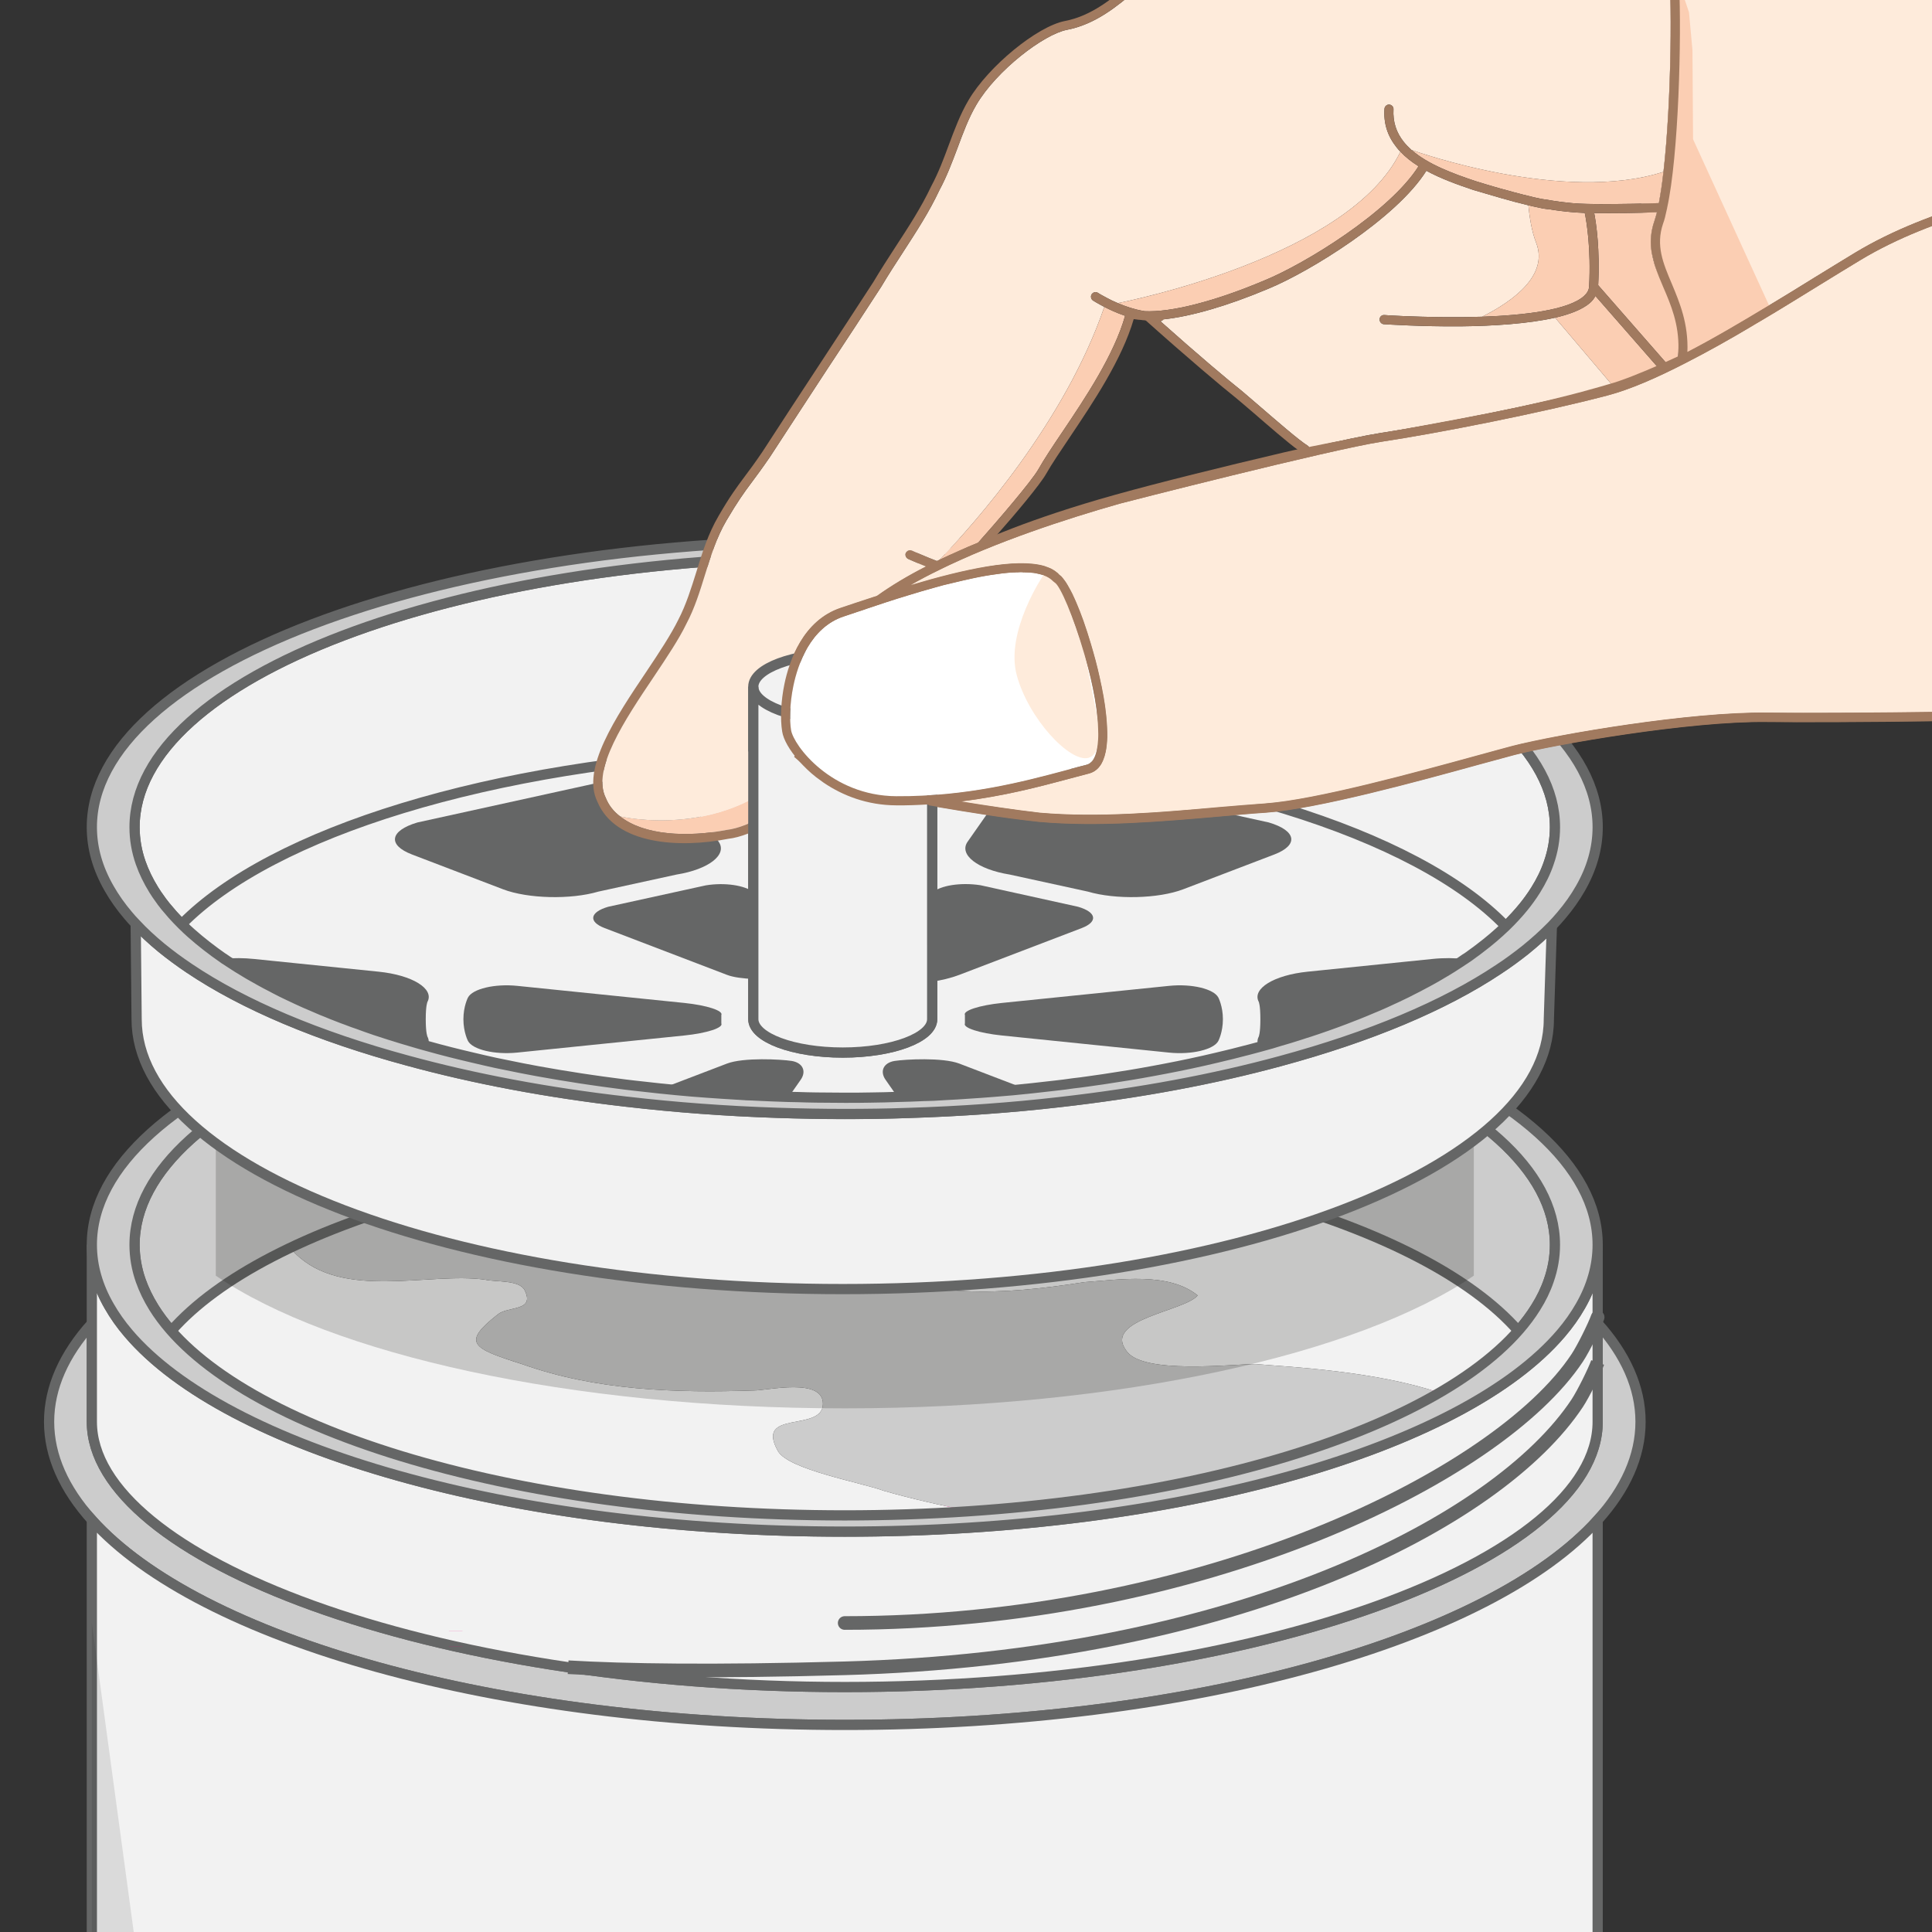 <?xml version="1.0" encoding="UTF-8" standalone="no"?>
<!DOCTYPE svg PUBLIC "-//W3C//DTD SVG 1.1//EN" "http://www.w3.org/Graphics/SVG/1.1/DTD/svg11.dtd">
<svg xmlns="http://www.w3.org/2000/svg" xmlns:xlink="http://www.w3.org/1999/xlink" xmlns:serif="http://www.serif.com/" width="200" height="200" version="1.1" xml:space="preserve" style="fill-rule:evenodd;clip-rule:evenodd;stroke-miterlimit:10;" viewBox="0 0 591 591">
    <rect x="0" y="0" width="591" height="591" fill="#333333" stroke="none"/>
    <g id="Ebene-1" serif:id="Ebene 1" transform="matrix(4.167,0,0,4.167,0,0)">
        <g>
            <clipPath id="_clip1">
                <rect x="-28.347" y="-28.346" width="198.423" height="198.423" clip-rule="nonzero"/>
            </clipPath>
            <g clip-path="url(#_clip1)">
                <g transform="matrix(1,0,0,1,11.291,111.245)">
                    <path d="M0,-15.254C5.459,-6.508 26.1,0 50.724,0C75.354,0 95.986,-6.508 101.443,-15.254" style="fill:none;fill-rule:nonzero;stroke:rgb(229,0,125);stroke-width:1px;"/>
                </g>
                <g transform="matrix(1,0,0,1,120.432,119.407)">
                    <path d="M0,-15.035C0,-12.514 -1.107,-10.082 -3.146,-7.822C-11.014,0.922 -32.785,7.219 -58.417,7.219C-84.052,7.219 -105.83,0.922 -113.689,-7.83C-115.721,-10.09 -116.828,-12.514 -116.828,-15.035C-116.828,-17.555 -115.721,-19.988 -113.689,-22.246L-113.689,-15.035C-113.689,-5.043 -88.941,4.438 -58.417,4.438C-27.887,4.438 -3.146,-4.939 -3.146,-15.035L-3.146,-22.254C-1.107,-19.988 0,-17.562 0,-15.035" style="fill:rgb(204,204,204);fill-rule:nonzero;"/>
                </g>
                <g transform="matrix(1,0,0,1,120.432,119.407)">
                    <path d="M0,-15.035C0,-12.514 -1.107,-10.082 -3.146,-7.822C-11.014,0.922 -32.785,7.219 -58.417,7.219C-84.052,7.219 -105.83,0.922 -113.689,-7.83C-115.721,-10.09 -116.828,-12.514 -116.828,-15.035C-116.828,-17.555 -115.721,-19.988 -113.689,-22.246L-113.689,-15.035C-113.689,-5.043 -88.941,4.438 -58.417,4.438C-27.887,4.438 -3.146,-4.939 -3.146,-15.035L-3.146,-22.254C-1.107,-19.988 0,-17.562 0,-15.035Z" style="fill:none;fill-rule:nonzero;stroke:rgb(101,102,102);stroke-width:0.75px;"/>
                </g>
                <g transform="matrix(1,0,0,1,117.285,173.618)">
                    <path d="M0,-62.033L0,-21.051C0,-9.424 -24.74,0.008 -55.271,0.008C-85.795,0.008 -110.543,-9.424 -110.543,-21.051L-110.543,-62.041C-102.684,-53.289 -80.905,-46.992 -55.271,-46.992C-29.639,-46.992 -7.867,-53.289 0,-62.033Z" style="fill:rgb(242,242,242);fill-rule:nonzero;stroke:rgb(101,102,102);stroke-width:0.75px;"/>
                </g>
                <g transform="matrix(1,0,0,1,117.285,123.845)">
                    <path d="M0,-32.467L0,-19.471C0,-9.377 -24.74,0 -55.271,0C-85.795,0 -110.543,-9.479 -110.543,-19.471L-110.543,-32.467C-110.543,-30.916 -110.109,-29.416 -109.271,-27.963C-108.885,-27.283 -108.418,-26.619 -107.857,-25.965C-100.669,-17.522 -79.839,-11.406 -55.271,-11.406C-30.696,-11.406 -9.875,-17.522 -2.684,-25.965C-2.125,-26.619 -1.65,-27.291 -1.264,-27.971C-0.434,-29.416 0,-30.926 0,-32.467Z" style="fill:rgb(242,242,242);fill-rule:nonzero;stroke:rgb(101,102,102);stroke-width:0.75px;"/>
                </g>
                <g transform="matrix(0,-1,-1,0,33.454,120.87)">
                    <path d="M-0.004,0.004L0.004,0.004" style="fill:none;fill-rule:nonzero;stroke:rgb(229,0,125);stroke-width:1px;"/>
                </g>
                <g transform="matrix(1,0,0,1,62.008,96.696)">
                    <path d="M0,22.449C26.115,22.449 47.99,11.73 53.778,2.984C54.213,2.33 55.035,0.678 55.277,0" style="fill:none;fill-rule:nonzero;stroke:rgb(101,102,102);stroke-width:1px;stroke-linecap:round;"/>
                </g>
                <g transform="matrix(1,0,0,1,41.705,100.368)">
                    <path d="M0,22.023C4.161,22.269 10.568,22.371 20.301,22.103C48.975,21.312 68.298,11.382 74.081,2.638C74.515,1.982 75.336,0.332 75.58,-0.348" style="fill:none;fill-rule:nonzero;stroke:rgb(101,102,102);stroke-width:1px;"/>
                </g>
                <g transform="matrix(1,0,0,1,57.111,88.858)">
                    <path d="M0,17.67C-1.74,14.58 3.301,16.32 3.301,14.19C3.301,12.256 -0.764,13.215 -1.74,13.215C-7.545,13.41 -13.365,13.215 -18.795,11.279C-22.471,10.109 -23.25,9.734 -20.535,7.606C-19.754,7.02 -17.819,7.41 -18.6,5.85C-18.99,5.086 -20.73,5.266 -21.494,5.086C-25.574,4.5 -31.964,6.631 -35.459,3.135C-35.579,3.016 -35.685,2.881 -35.79,2.731C-37.064,3.346 -38.234,3.961 -39.314,4.621L-39.314,4.635C-41.459,5.924 -43.23,7.35 -44.535,8.836C-37.605,16.711 -18.074,22.381 4.904,22.381C8.07,22.381 11.176,22.275 14.176,22.08C11.986,21.66 9.855,21.18 7.756,20.58C6.21,19.996 0.779,19.035 0,17.67M4.904,-4.711C3,-4.711 1.125,-4.664 -0.721,-4.59C-6.99,-4.336 -12.915,-3.66 -18.314,-2.625C-18.148,-2.58 -17.984,-2.519 -17.819,-2.475C-11.819,-0.346 -5.415,-1.711 0.585,-1.516C2.325,-1.516 5.82,-1.711 5.041,0.811C4.65,1.59 2.52,1.006 2.325,2.174C2.131,3.33 4.455,3.721 5.236,4.109C11.25,6.436 16.275,6.24 22.486,5.266C25.006,5.086 28.681,4.5 30.811,6.24C29.852,7.41 23.835,7.981 25.575,10.305C26.746,12.061 33.33,11.279 35.07,11.279C37.681,11.49 43.904,11.805 48.556,13.381C50.971,11.984 52.936,10.455 54.346,8.836C47.431,0.961 27.916,-4.711 4.904,-4.711" style="fill:rgb(242,242,242);fill-rule:nonzero;"/>
                </g>
                <g transform="matrix(1,0,0,1,105.667,94.932)">
                    <path d="M0,7.307C-2.13,8.551 -4.62,9.692 -7.395,10.725C-13.98,13.157 -22.245,14.926 -31.454,15.766C-32.415,15.856 -33.375,15.932 -34.351,16.006L-34.38,16.006C-36.569,15.586 -38.7,15.106 -40.8,14.506C-42.346,13.922 -47.776,12.961 -48.556,11.596C-50.296,8.506 -45.255,10.246 -45.255,8.116C-45.255,6.182 -49.319,7.141 -50.296,7.141C-56.101,7.336 -61.921,7.141 -67.351,5.205C-71.026,4.036 -71.806,3.661 -69.091,1.532C-68.31,0.946 -66.375,1.336 -67.155,-0.224C-67.546,-0.988 -69.286,-0.808 -70.05,-0.988C-74.13,-1.574 -80.52,0.557 -84.015,-2.939C-84.135,-3.058 -84.24,-3.193 -84.346,-3.343C-79.635,-5.578 -73.681,-7.41 -66.885,-8.699L-66.87,-8.699C-66.704,-8.654 -66.54,-8.593 -66.375,-8.548C-60.375,-6.42 -53.971,-7.785 -47.971,-7.589C-46.23,-7.589 -42.735,-7.785 -43.515,-5.263C-43.905,-4.484 -46.036,-5.068 -46.23,-3.9C-46.425,-2.744 -44.101,-2.353 -43.319,-1.964C-37.306,0.362 -32.28,0.166 -26.069,-0.808C-23.55,-0.988 -19.875,-1.574 -17.745,0.166C-18.704,1.336 -24.721,1.907 -22.98,4.231C-21.81,5.987 -15.226,5.205 -13.485,5.205C-10.875,5.416 -4.651,5.731 0,7.307" style="fill:rgb(204,204,204);fill-rule:nonzero;"/>
                </g>
                <g transform="matrix(1,0,0,1,114.151,77.831)">
                    <path d="M0,13.547C0,14.432 -0.15,15.309 -0.45,16.162C-0.679,16.84 -1.004,17.504 -1.412,18.158C-1.775,18.736 -2.203,19.307 -2.693,19.867C-9.613,11.99 -29.133,6.318 -52.136,6.318C-75.131,6.318 -94.658,11.99 -101.578,19.867C-102.068,19.307 -102.494,18.736 -102.857,18.158C-103.262,17.504 -103.584,16.84 -103.822,16.17C-104.123,15.309 -104.272,14.44 -104.272,13.547C-104.272,2.574 -80.929,-6.32 -52.136,-6.32C-23.336,-6.32 0,2.574 0,13.547" style="fill:rgb(204,204,204);fill-rule:nonzero;"/>
                </g>
                <g transform="matrix(1,0,0,1,114.151,77.831)">
                    <path d="M0,13.547C0,14.432 -0.15,15.309 -0.45,16.162C-0.679,16.84 -1.004,17.504 -1.412,18.158C-1.775,18.736 -2.203,19.307 -2.693,19.867C-9.613,11.99 -29.133,6.318 -52.136,6.318C-75.131,6.318 -94.658,11.99 -101.578,19.867C-102.068,19.307 -102.494,18.736 -102.857,18.158C-103.262,17.504 -103.584,16.84 -103.822,16.17C-104.123,15.309 -104.272,14.44 -104.272,13.547C-104.272,2.574 -80.929,-6.32 -52.136,-6.32C-23.336,-6.32 0,2.574 0,13.547Z" style="fill:none;fill-rule:nonzero;stroke:rgb(101,102,102);stroke-width:0.75px;"/>
                </g>
                <g transform="matrix(1,0,0,1,113.699,88.76)">
                    <path d="M0,5.233C-0.229,5.911 -0.553,6.577 -0.965,7.229C-6.422,15.975 -27.055,22.485 -51.685,22.485C-76.309,22.485 -96.949,15.975 -102.408,7.229C-102.811,6.577 -103.135,5.911 -103.371,5.241C-103.672,4.379 -103.821,3.51 -103.821,2.618C-103.821,-8.355 -80.478,-17.249 -51.685,-17.249C-22.886,-17.249 0.449,-8.355 0.449,2.618C0.449,3.503 0.3,4.379 0,5.233M-51.685,-18.443C-82.209,-18.443 -106.957,-9.009 -106.957,2.618C-106.957,4.165 -106.523,5.667 -105.686,7.12C-105.299,7.799 -104.832,8.463 -104.271,9.12C-97.083,17.563 -76.253,23.676 -51.685,23.676C-27.11,23.676 -6.289,17.563 0.902,9.12C1.461,8.463 1.936,7.792 2.322,7.112C3.152,5.667 3.586,4.159 3.586,2.618C3.586,-9.009 -21.154,-18.443 -51.685,-18.443" style="fill:rgb(204,204,204);fill-rule:nonzero;"/>
                </g>
                <g transform="matrix(1,0,0,1,113.699,88.76)">
                    <path d="M0,5.233C-0.229,5.911 -0.553,6.577 -0.965,7.229C-6.422,15.975 -27.055,22.485 -51.685,22.485C-76.309,22.485 -96.949,15.975 -102.408,7.229C-102.811,6.577 -103.135,5.911 -103.371,5.241C-103.672,4.379 -103.821,3.51 -103.821,2.618C-103.821,-8.355 -80.478,-17.249 -51.685,-17.249C-22.886,-17.249 0.449,-8.355 0.449,2.618C0.449,3.503 0.3,4.379 0,5.233ZM-51.685,-18.443C-82.209,-18.443 -106.957,-9.009 -106.957,2.618C-106.957,4.165 -106.523,5.667 -105.686,7.12C-105.299,7.799 -104.832,8.463 -104.271,9.12C-97.083,17.563 -76.253,23.676 -51.685,23.676C-27.11,23.676 -6.289,17.563 0.902,9.12C1.461,8.463 1.936,7.792 2.322,7.112C3.152,5.667 3.586,4.159 3.586,2.618C3.586,-9.009 -21.154,-18.443 -51.685,-18.443Z" style="fill:none;fill-rule:nonzero;stroke:rgb(101,102,102);stroke-width:0.75px;"/>
                </g>
                <g opacity="0.1">
                    <g transform="matrix(1,0,0,1,59.922,119.51)">
                        <path d="M0,52.483C-2.973,52.708 -6.081,52.848 -9.248,52.848C-32.677,52.848 -53.18,41.772 -53.18,33.057L-53.18,-0.365L-48.631,33.184C-48.631,33.184 -37.077,51.671 0,52.483" style="fill:rgb(2,1,2);fill-rule:nonzero;"/>
                    </g>
                </g>
                <g transform="matrix(0,-1,-1,0,33.457,119.735)">
                    <path d="M-0.004,0.004L0.004,0.004" style="fill:none;fill-rule:nonzero;stroke:rgb(229,0,125);stroke-width:1px;"/>
                </g>
                <g opacity="0.2">
                    <g transform="matrix(1,0,0,1,108.194,93.647)">
                        <path d="M0,-15.752L0,0C-8.469,5.773 -25.964,9.74 -46.18,9.74C-66.387,9.74 -83.884,5.781 -92.352,0L-92.352,-15.752C-83.884,-21.535 -66.387,-25.492 -46.18,-25.492C-25.964,-25.492 -8.469,-21.525 0,-15.752" style="fill:rgb(24,23,21);fill-rule:nonzero;"/>
                    </g>
                </g>
                <g transform="matrix(1,0,0,1,110.539,60.562)">
                    <path d="M0,7.433C-0.577,7.986 -1.207,8.531 -1.912,9.06C-2.068,9.187 -2.235,9.304 -2.4,9.423C-2.59,9.566 -2.787,9.708 -2.992,9.843L-3.002,9.843C-3.189,9.978 -3.389,10.103 -3.586,10.23C-3.814,10.38 -4.051,10.531 -4.297,10.679C-4.471,10.783 -4.645,10.884 -4.816,10.988C-5.03,11.113 -5.244,11.24 -5.465,11.359C-5.663,11.468 -5.861,11.579 -6.066,11.683C-6.325,11.826 -6.595,11.966 -6.871,12.101C-7.14,12.244 -7.409,12.378 -7.685,12.505C-7.906,12.615 -8.127,12.718 -8.357,12.82C-8.641,12.954 -8.934,13.089 -9.225,13.214C-9.398,13.294 -9.582,13.365 -9.754,13.437C-10.141,13.603 -10.537,13.767 -10.939,13.927C-10.995,13.951 -11.051,13.966 -11.106,13.99C-11.997,14.345 -12.93,14.685 -13.885,15.009C-13.942,15.025 -13.996,15.048 -14.053,15.064C-14.273,15.142 -14.502,15.214 -14.732,15.285C-14.865,15.333 -15,15.372 -15.143,15.419C-15.641,15.578 -16.146,15.736 -16.658,15.878C-16.832,15.933 -17.014,15.988 -17.195,16.042C-17.473,16.115 -17.748,16.195 -18.026,16.273C-18.057,16.279 -18.08,16.288 -18.111,16.296C-18.547,16.413 -18.988,16.533 -19.432,16.642C-19.637,16.699 -19.85,16.747 -20.055,16.802C-20.441,16.896 -20.838,16.992 -21.232,17.085C-22.457,17.378 -23.713,17.646 -25,17.892C-25.562,18.001 -26.139,18.105 -26.716,18.208C-27.284,18.31 -27.852,18.406 -28.43,18.492C-29.162,18.611 -29.904,18.722 -30.656,18.824C-31.028,18.878 -31.392,18.927 -31.762,18.966C-32.188,19.031 -32.623,19.085 -33.05,19.132C-33.588,19.195 -34.125,19.257 -34.662,19.314C-34.859,19.337 -35.057,19.353 -35.253,19.376L-35.271,19.376C-35.317,19.384 -35.365,19.384 -35.411,19.392C-35.926,19.449 -36.447,19.496 -36.969,19.535C-37.158,19.55 -37.355,19.566 -37.545,19.583C-38.193,19.636 -38.84,19.685 -39.495,19.724C-40.023,19.763 -40.555,19.794 -41.083,19.82C-41.393,19.835 -41.709,19.851 -42.023,19.874C-42.277,19.882 -42.529,19.89 -42.791,19.898C-43.404,19.929 -44.023,19.947 -44.646,19.962L-44.654,19.962C-45.295,19.986 -45.935,20.001 -46.574,20.009C-47.223,20.025 -47.869,20.025 -48.525,20.025C-49.221,20.025 -49.907,20.017 -50.594,20.009C-51.053,20.001 -51.502,19.994 -51.953,19.976C-52.182,19.976 -52.412,19.968 -52.641,19.962L-52.648,19.962C-53.446,19.937 -54.244,19.906 -55.033,19.867C-55.232,19.851 -55.414,19.851 -55.603,19.843C-55.658,19.835 -55.723,19.835 -55.777,19.835C-55.808,19.828 -55.848,19.828 -55.879,19.828C-55.926,19.828 -55.966,19.82 -56.013,19.82C-56.107,19.812 -56.203,19.812 -56.299,19.802C-56.385,19.794 -56.465,19.794 -56.541,19.787C-56.883,19.771 -57.223,19.747 -57.555,19.724C-58.289,19.677 -59.016,19.622 -59.733,19.566C-60.492,19.503 -61.242,19.431 -61.984,19.353L-62.002,19.353C-62.674,19.283 -63.344,19.21 -64,19.132C-64.427,19.085 -64.846,19.031 -65.265,18.974C-65.604,18.933 -65.943,18.886 -66.283,18.839C-66.576,18.8 -66.869,18.761 -67.158,18.714C-67.656,18.642 -68.154,18.57 -68.652,18.484C-69.189,18.406 -69.727,18.31 -70.264,18.216C-70.802,18.128 -71.34,18.025 -71.875,17.923C-71.992,17.9 -72.12,17.876 -72.24,17.853C-72.814,17.742 -73.386,17.622 -73.954,17.505C-74.024,17.49 -74.104,17.474 -74.183,17.456C-74.711,17.339 -75.249,17.22 -75.771,17.093C-76.924,16.826 -78.053,16.54 -79.151,16.232C-79.538,16.13 -79.916,16.019 -80.288,15.908C-80.77,15.767 -81.254,15.624 -81.718,15.474C-81.782,15.458 -81.846,15.435 -81.9,15.419C-82.271,15.3 -82.644,15.181 -82.998,15.064C-83.037,15.048 -83.068,15.04 -83.107,15.025C-83.488,14.898 -83.859,14.763 -84.223,14.628C-84.507,14.535 -84.791,14.431 -85.068,14.322C-85.32,14.234 -85.557,14.14 -85.802,14.044C-86.064,13.941 -86.316,13.847 -86.568,13.736C-86.814,13.642 -87.051,13.546 -87.289,13.437C-87.58,13.318 -87.873,13.191 -88.156,13.066C-88.566,12.884 -88.969,12.693 -89.365,12.505C-89.705,12.345 -90.044,12.181 -90.367,12.007C-90.447,11.966 -90.518,11.927 -90.588,11.888C-90.881,11.738 -91.174,11.589 -91.451,11.429C-92.012,11.122 -92.558,10.806 -93.07,10.482C-93.25,10.371 -93.425,10.253 -93.6,10.142C-93.765,10.033 -93.932,9.929 -94.088,9.818L-94.098,9.818C-94.982,9.203 -95.786,8.578 -96.507,7.939C-96.727,7.742 -96.94,7.544 -97.139,7.345C-97.162,7.322 -97.18,7.306 -97.201,7.283C-90.565,0.537 -74.561,-4.463 -55.239,-5.395L-55.239,-10.151C-55.239,-11.502 -52.301,-12.592 -48.676,-12.592C-45.049,-12.592 -42.109,-11.502 -42.109,-10.151L-42.109,-5.395C-22.654,-4.456 -6.555,0.609 0,7.433" style="fill:rgb(242,242,242);fill-rule:nonzero;"/>
                </g>
                <g transform="matrix(1,0,0,1,114.151,48.128)">
                    <path d="M0,12.592C0,13.477 -0.15,14.354 -0.45,15.207C-0.679,15.887 -1.004,16.549 -1.414,17.205C-1.557,17.434 -1.705,17.654 -1.873,17.885C-1.998,18.067 -2.141,18.24 -2.283,18.422C-2.678,18.91 -3.121,19.393 -3.611,19.867C-10.166,13.043 -26.266,7.979 -45.721,7.039L-45.721,2.283C-45.721,0.932 -48.66,-0.158 -52.287,-0.158C-55.912,-0.158 -58.851,0.932 -58.851,2.283L-58.851,7.039C-78.172,7.971 -94.177,12.971 -100.813,19.717C-101.041,19.488 -101.264,19.26 -101.477,19.022C-101.635,18.84 -101.793,18.658 -101.941,18.477C-101.957,18.461 -101.975,18.446 -101.99,18.422C-102.069,18.326 -102.14,18.231 -102.21,18.137C-102.25,18.09 -102.289,18.041 -102.321,17.987C-102.354,17.94 -102.385,17.893 -102.424,17.844C-102.582,17.631 -102.725,17.418 -102.857,17.205C-103.262,16.549 -103.586,15.887 -103.822,15.213C-104.123,14.354 -104.272,13.485 -104.272,12.592C-104.272,1.62 -80.93,-7.275 -52.137,-7.275C-23.336,-7.275 0,1.62 0,12.592" style="fill:rgb(242,242,242);fill-rule:nonzero;"/>
                </g>
                <g transform="matrix(1,0,0,1,114.151,48.128)">
                    <path d="M0,12.592C0,13.477 -0.15,14.354 -0.45,15.207C-0.679,15.887 -1.004,16.549 -1.414,17.205C-1.557,17.434 -1.705,17.654 -1.873,17.885C-1.998,18.067 -2.141,18.24 -2.283,18.422C-2.678,18.91 -3.121,19.393 -3.611,19.867C-10.166,13.043 -26.266,7.979 -45.721,7.039L-45.721,2.283C-45.721,0.932 -48.66,-0.158 -52.287,-0.158C-55.912,-0.158 -58.851,0.932 -58.851,2.283L-58.851,7.039C-78.172,7.971 -94.177,12.971 -100.813,19.717C-101.041,19.488 -101.264,19.26 -101.477,19.022C-101.635,18.84 -101.793,18.658 -101.941,18.477C-101.957,18.461 -101.975,18.446 -101.99,18.422C-102.069,18.326 -102.14,18.231 -102.21,18.137C-102.25,18.09 -102.289,18.041 -102.321,17.987C-102.354,17.94 -102.385,17.893 -102.424,17.844C-102.582,17.631 -102.725,17.418 -102.857,17.205C-103.262,16.549 -103.586,15.887 -103.822,15.213C-104.123,14.354 -104.272,13.485 -104.272,12.592C-104.272,1.62 -80.93,-7.275 -52.137,-7.275C-23.336,-7.275 0,1.62 0,12.592Z" style="fill:none;fill-rule:nonzero;stroke:rgb(101,102,102);stroke-width:0.75px;"/>
                </g>
                <g transform="matrix(1,0,0,1,31.383,71.008)">
                    <path d="M0,5.1C0.119,5.33 0.119,5.567 0.006,5.789C-0.379,5.684 -0.758,5.575 -1.131,5.463C-1.612,5.323 -2.093,5.18 -2.561,5.03C-2.623,5.014 -2.685,4.991 -2.74,4.975C-3.112,4.856 -3.484,4.737 -3.839,4.618C-3.879,4.604 -3.91,4.596 -3.95,4.579C-4.328,4.454 -4.7,4.319 -5.064,4.184C-5.348,4.09 -5.632,3.987 -5.908,3.875C-6.16,3.789 -6.399,3.694 -6.645,3.6C-6.903,3.498 -7.156,3.403 -7.41,3.291C-7.647,3.196 -7.893,3.094 -8.128,2.993C-8.421,2.873 -8.714,2.746 -8.998,2.62C-9.408,2.438 -9.811,2.248 -10.207,2.059C-10.547,1.901 -10.887,1.735 -11.209,1.561C-11.289,1.522 -11.359,1.483 -11.43,1.444C-11.723,1.293 -12.016,1.143 -12.291,0.985C-12.852,0.676 -13.396,0.362 -13.91,0.038C-14.093,-0.074 -14.266,-0.191 -14.441,-0.304C-14.607,-0.414 -14.771,-0.515 -14.93,-0.627C-14.234,-0.689 -13.484,-0.689 -12.727,-0.609L-3.594,0.323C-1.114,0.575 0.504,1.571 0,2.534C0,2.534 -0.129,2.762 -0.129,3.813C-0.129,4.864 0,5.1 0,5.1" style="fill:rgb(101,102,102);fill-rule:nonzero;"/>
                </g>
                <g transform="matrix(1,0,0,1,52.756,61.152)">
                    <path d="M0,0.638C0.664,1.585 -0.729,2.671 -3.094,3.05L-8.832,4.302C-10.863,4.902 -14.01,4.824 -15.824,4.132L-22.508,1.577C-24.324,0.884 -24.146,-0.173 -22.115,-0.774L-7.957,-3.885C-5.59,-4.264 -3.111,-3.799 -2.447,-2.852L0,0.638Z" style="fill:rgb(101,102,102);fill-rule:nonzero;"/>
                </g>
                <g transform="matrix(1,0,0,1,93.147,62.564)">
                    <path d="M0,-2.186C2.031,-1.584 2.208,-0.528 0.396,0.166L-6.291,2.72C-8.105,3.412 -11.252,3.49 -13.283,2.89L-19.02,1.638C-21.387,1.259 -22.781,0.173 -22.114,-0.774L-19.67,-4.264C-19.004,-5.211 -16.524,-5.676 -14.158,-5.297L0,-2.186Z" style="fill:rgb(101,102,102);fill-rule:nonzero;"/>
                </g>
                <g transform="matrix(1,0,0,1,107.542,76.766)">
                    <path d="M0,-6.361C-0.19,-6.226 -0.388,-6.099 -0.586,-5.974C-0.815,-5.824 -1.052,-5.674 -1.295,-5.523C-1.47,-5.422 -1.644,-5.318 -1.817,-5.216C-2.032,-5.09 -2.244,-4.963 -2.466,-4.843C-2.663,-4.732 -2.86,-4.623 -3.065,-4.519C-3.327,-4.379 -3.595,-4.236 -3.873,-4.101C-4.142,-3.961 -4.407,-3.826 -4.685,-3.699C-4.905,-3.588 -5.128,-3.484 -5.356,-3.382C-5.642,-3.248 -5.935,-3.115 -6.226,-2.988C-6.398,-2.91 -6.581,-2.838 -6.756,-2.765C-7.142,-2.599 -7.538,-2.435 -7.94,-2.277C-7.995,-2.254 -8.051,-2.236 -8.106,-2.213C-8.999,-1.859 -9.931,-1.519 -10.887,-1.195C-10.94,-1.179 -10.997,-1.154 -11.054,-1.14C-11.273,-1.06 -11.502,-0.988 -11.731,-0.918C-11.865,-0.871 -12.001,-0.83 -12.142,-0.783C-12.639,-0.625 -13.146,-0.468 -13.659,-0.326C-13.833,-0.271 -14.015,-0.215 -14.196,-0.16C-14.474,-0.09 -14.749,-0.009 -15.024,0.069C-15.058,0.078 -15.082,0.086 -15.112,0.094C-15.253,-0.152 -15.271,-0.412 -15.138,-0.666C-15.138,-0.666 -15.018,-0.894 -15.018,-1.945C-15.018,-2.996 -15.138,-3.224 -15.138,-3.224C-15.642,-4.187 -14.022,-5.183 -11.543,-5.435L-2.409,-6.367C-1.573,-6.455 -0.751,-6.447 0,-6.361" style="fill:rgb(101,102,102);fill-rule:nonzero;"/>
                </g>
                <g transform="matrix(1,0,0,1,52.953,74.823)">
                    <path d="M0,-0.307L0,0.305C0.166,0.623 -1.051,1.021 -2.703,1.191L-14.985,2.447C-16.638,2.617 -18.266,2.23 -18.6,1.59C-18.6,1.59 -18.934,0.953 -18.934,-0.002C-18.934,-0.955 -18.6,-1.592 -18.6,-1.592C-18.266,-2.234 -16.638,-2.619 -14.985,-2.451L-2.703,-1.195C-1.051,-1.023 0.166,-0.625 0,-0.307Z" style="fill:rgb(101,102,102);fill-rule:nonzero;"/>
                </g>
                <g transform="matrix(1,0,0,1,55.301,71.139)">
                    <path d="M0,-5.648L0,0.727C-0.733,0.696 -1.453,0.61 -1.928,0.428L-10.916,-3.009C-12.124,-3.468 -12.013,-4.177 -10.656,-4.572L-3.49,-6.144C-2.086,-6.375 -0.615,-6.144 0,-5.648" style="fill:rgb(101,102,102);fill-rule:nonzero;"/>
                </g>
                <g transform="matrix(1,0,0,1,79.411,68.687)">
                    <path d="M0,-0.557L-8.997,2.881C-9.621,3.117 -10.342,3.291 -10.979,3.371L-10.979,-3.147C-10.403,-3.684 -8.888,-3.928 -7.433,-3.702L-0.263,-2.119C1.091,-1.725 1.21,-1.022 0,-0.557" style="fill:rgb(101,102,102);fill-rule:nonzero;"/>
                </g>
                <g transform="matrix(1,0,0,1,89.774,74.823)">
                    <path d="M0,-0.002C0,0.953 -0.334,1.59 -0.334,1.59C-0.67,2.23 -2.295,2.617 -3.947,2.449L-16.236,1.191C-17.889,1.021 -19.104,0.623 -18.939,0.305L-18.939,-0.307C-19.104,-0.625 -17.889,-1.023 -16.236,-1.195L-3.947,-2.451C-2.295,-2.619 -0.67,-2.234 -0.334,-1.592C-0.334,-1.592 0,-0.955 0,-0.002" style="fill:rgb(101,102,102);fill-rule:nonzero;"/>
                </g>
                <g transform="matrix(1,0,0,1,75.287,78.2)">
                    <path d="M0,1.74L-0.014,1.74C-0.062,1.748 -0.111,1.748 -0.158,1.756C-0.67,1.81 -1.191,1.859 -1.713,1.898C-1.904,1.914 -2.1,1.929 -2.289,1.945C-2.938,2 -3.586,2.049 -4.242,2.088C-4.771,2.127 -5.301,2.16 -5.83,2.181C-6.137,2.197 -6.453,2.215 -6.77,2.236C-7.021,2.244 -7.275,2.254 -7.536,2.261C-8.151,2.293 -8.768,2.308 -9.391,2.324L-9.399,2.324L-10.277,1.068C-10.719,0.437 -10.426,-0.18 -9.621,-0.315C-8.824,-0.44 -6.089,-0.584 -4.873,-0.125L0,1.74Z" style="fill:rgb(101,102,102);fill-rule:nonzero;"/>
                </g>
                <g transform="matrix(1,0,0,1,58.778,78.872)">
                    <path d="M0,0.396L-0.877,1.652L-0.883,1.652C-1.684,1.628 -2.48,1.597 -3.27,1.558C-3.467,1.542 -3.648,1.542 -3.84,1.535C-3.895,1.525 -3.957,1.525 -4.012,1.525C-4.045,1.517 -4.084,1.517 -4.115,1.517C-4.163,1.517 -4.203,1.509 -4.25,1.509C-4.344,1.501 -4.438,1.501 -4.533,1.494C-4.621,1.488 -4.701,1.488 -4.778,1.478C-5.117,1.464 -5.458,1.439 -5.789,1.416C-6.524,1.367 -7.251,1.312 -7.971,1.257C-8.729,1.195 -9.478,1.125 -10.221,1.044L-5.404,-0.797C-4.193,-1.256 -1.451,-1.112 -0.654,-0.987C0.15,-0.852 0.442,-0.235 0,0.396" style="fill:rgb(101,102,102);fill-rule:nonzero;"/>
                </g>
                <g transform="matrix(1,0,0,1,113.923,94.466)">
                    <path d="M0,-26.494L-0.222,-19.646C-0.222,-8.705 -23.427,0.166 -52.056,0.166C-80.692,0.166 -103.893,-8.705 -103.893,-19.646L-103.963,-26.66C-103.401,-26.053 -102.762,-25.459 -102.06,-24.883C-101.437,-24.377 -100.763,-23.879 -100.037,-23.389C-96.048,-20.703 -90.567,-18.389 -84.009,-16.611C-79.167,-15.285 -73.731,-14.25 -67.896,-13.586L-67.887,-13.586C-64.348,-13.176 -60.659,-12.898 -56.851,-12.773C-55.224,-12.717 -53.573,-12.685 -51.905,-12.685C-50.317,-12.685 -48.755,-12.709 -47.208,-12.764C-43.383,-12.883 -39.669,-13.152 -36.108,-13.562C-30.245,-14.226 -24.796,-15.246 -19.931,-16.572C-13.389,-18.342 -7.898,-20.64 -3.902,-23.31C-3.198,-23.769 -2.552,-24.25 -1.942,-24.732C-1.23,-25.31 -0.585,-25.892 0,-26.494Z" style="fill:rgb(242,242,242);fill-rule:nonzero;stroke:rgb(101,102,102);stroke-width:0.75px;"/>
                </g>
                <g transform="matrix(1,0,0,1,68.432,77.268)">
                    <path d="M0,-26.857L0,-2.449C0,-1.097 -2.938,0 -6.564,0C-10.191,0 -13.131,-1.097 -13.131,-2.449L-13.131,-26.857C-13.131,-25.505 -10.191,-24.416 -6.564,-24.416C-2.938,-24.416 0,-25.505 0,-26.857Z" style="fill:rgb(242,242,242);fill-rule:nonzero;stroke:rgb(101,102,102);stroke-width:0.75px;"/>
                </g>
                <g transform="matrix(1,0,0,1,113.7,58.105)">
                    <path d="M0,5.23C-0.229,5.91 -0.554,6.572 -0.964,7.228C-1.106,7.457 -1.255,7.677 -1.423,7.908C-1.548,8.089 -1.69,8.263 -1.833,8.445C-2.228,8.933 -2.671,9.416 -3.161,9.89C-3.738,10.443 -4.368,10.988 -5.073,11.517C-5.229,11.644 -5.396,11.761 -5.562,11.88C-5.751,12.023 -5.948,12.166 -6.153,12.3L-6.163,12.3C-6.351,12.435 -6.55,12.56 -6.747,12.687C-6.976,12.837 -7.212,12.988 -7.458,13.136C-7.632,13.24 -7.806,13.341 -7.978,13.445C-8.191,13.57 -8.405,13.697 -8.626,13.816C-8.824,13.925 -9.022,14.037 -9.228,14.14C-9.486,14.283 -9.756,14.423 -10.032,14.558C-10.301,14.701 -10.57,14.835 -10.846,14.962C-11.067,15.072 -11.288,15.175 -11.519,15.277C-11.802,15.412 -12.095,15.546 -12.386,15.671C-12.56,15.751 -12.743,15.822 -12.915,15.894C-13.302,16.06 -13.698,16.224 -14.101,16.384C-14.156,16.408 -14.212,16.423 -14.268,16.447C-15.158,16.802 -16.091,17.142 -17.046,17.466C-17.104,17.482 -17.157,17.505 -17.214,17.521C-17.435,17.599 -17.663,17.671 -17.894,17.742C-18.026,17.791 -18.161,17.83 -18.304,17.876C-18.802,18.035 -19.307,18.193 -19.819,18.335C-19.993,18.39 -20.175,18.445 -20.356,18.5C-20.634,18.572 -20.909,18.652 -21.187,18.73C-21.218,18.736 -21.241,18.746 -21.272,18.753C-21.708,18.871 -22.149,18.99 -22.593,19.099C-22.798,19.156 -23.011,19.205 -23.216,19.259C-23.603,19.353 -23.999,19.449 -24.394,19.543C-25.618,19.835 -26.874,20.103 -28.161,20.349C-28.723,20.459 -29.3,20.562 -29.877,20.666C-30.445,20.767 -31.013,20.863 -31.591,20.949C-32.323,21.068 -33.065,21.179 -33.817,21.281C-34.189,21.335 -34.553,21.384 -34.923,21.423C-35.35,21.488 -35.784,21.542 -36.211,21.589C-36.749,21.652 -37.286,21.714 -37.823,21.771C-38.021,21.794 -38.218,21.81 -38.414,21.834L-38.432,21.834C-38.479,21.841 -38.526,21.841 -38.572,21.849C-39.087,21.906 -39.608,21.953 -40.13,21.992C-40.319,22.007 -40.517,22.023 -40.706,22.041C-41.354,22.093 -42.001,22.142 -42.656,22.181C-43.185,22.22 -43.716,22.251 -44.244,22.277C-44.554,22.292 -44.87,22.308 -45.185,22.332C-45.438,22.339 -45.69,22.347 -45.952,22.355C-46.565,22.386 -47.185,22.404 -47.808,22.419L-47.815,22.419C-48.456,22.443 -49.096,22.459 -49.735,22.466C-50.384,22.482 -51.03,22.482 -51.687,22.482C-52.382,22.482 -53.068,22.474 -53.755,22.466C-54.214,22.459 -54.663,22.451 -55.114,22.433C-55.343,22.433 -55.573,22.425 -55.802,22.419L-55.81,22.419C-56.607,22.394 -57.405,22.363 -58.194,22.324C-58.394,22.308 -58.575,22.308 -58.764,22.3C-58.819,22.292 -58.884,22.292 -58.938,22.292C-58.969,22.285 -59.009,22.285 -59.04,22.285C-59.087,22.285 -59.127,22.277 -59.174,22.277C-59.269,22.269 -59.364,22.269 -59.46,22.259C-59.546,22.251 -59.626,22.251 -59.702,22.244C-60.044,22.228 -60.384,22.205 -60.716,22.181C-61.45,22.134 -62.177,22.08 -62.895,22.023C-63.653,21.96 -64.403,21.888 -65.146,21.81L-65.163,21.81C-65.835,21.74 -66.505,21.667 -67.161,21.589C-67.588,21.542 -68.007,21.488 -68.426,21.431C-68.765,21.39 -69.104,21.343 -69.444,21.296C-69.737,21.257 -70.03,21.218 -70.319,21.171C-70.817,21.099 -71.315,21.027 -71.813,20.941C-72.351,20.863 -72.888,20.767 -73.425,20.673C-73.963,20.585 -74.501,20.482 -75.036,20.38C-75.153,20.357 -75.281,20.334 -75.401,20.31C-75.976,20.199 -76.547,20.08 -77.115,19.962C-77.186,19.947 -77.265,19.931 -77.344,19.914C-77.872,19.796 -78.41,19.677 -78.932,19.55C-80.085,19.283 -81.214,18.998 -82.313,18.689C-82.699,18.587 -83.077,18.476 -83.449,18.365C-83.931,18.224 -84.415,18.082 -84.879,17.931C-84.943,17.916 -85.007,17.892 -85.062,17.876C-85.433,17.757 -85.805,17.638 -86.159,17.521C-86.198,17.505 -86.229,17.498 -86.269,17.482C-86.649,17.355 -87.021,17.22 -87.384,17.085C-87.668,16.992 -87.952,16.888 -88.229,16.779C-88.481,16.691 -88.718,16.597 -88.963,16.501C-89.226,16.398 -89.478,16.304 -89.729,16.193C-89.976,16.099 -90.212,16.003 -90.45,15.894C-90.741,15.775 -91.034,15.648 -91.317,15.523C-91.728,15.341 -92.13,15.15 -92.526,14.962C-92.866,14.802 -93.205,14.638 -93.528,14.464C-93.608,14.423 -93.679,14.384 -93.749,14.345C-94.042,14.195 -94.335,14.046 -94.612,13.886C-95.173,13.58 -95.719,13.263 -96.231,12.939C-96.411,12.828 -96.586,12.71 -96.761,12.599C-96.926,12.49 -97.093,12.386 -97.249,12.275L-97.259,12.275C-98.144,11.66 -98.947,11.035 -99.668,10.396C-99.888,10.199 -100.102,10.001 -100.3,9.802C-100.323,9.779 -100.341,9.763 -100.362,9.74C-100.591,9.511 -100.813,9.283 -101.026,9.044C-101.185,8.863 -101.343,8.681 -101.491,8.5C-101.507,8.484 -101.524,8.468 -101.54,8.445C-101.619,8.349 -101.689,8.253 -101.76,8.16C-101.8,8.113 -101.839,8.064 -101.871,8.009C-101.903,7.962 -101.935,7.916 -101.974,7.867C-102.132,7.654 -102.274,7.441 -102.407,7.228C-102.812,6.572 -103.136,5.91 -103.372,5.236C-103.673,4.376 -103.822,3.507 -103.822,2.615C-103.822,-8.357 -80.479,-17.252 -51.687,-17.252C-22.886,-17.252 0.45,-8.357 0.45,2.615C0.45,3.5 0.3,4.376 0,5.23M-51.687,-18.443C-82.21,-18.443 -106.958,-9.014 -106.958,2.615C-106.958,4.164 -106.523,5.664 -105.687,7.117C-105.3,7.796 -104.833,8.46 -104.273,9.115C-104.106,9.312 -103.933,9.511 -103.743,9.701C-103.184,10.308 -102.542,10.9 -101.839,11.478C-101.216,11.984 -100.544,12.482 -99.817,12.97C-95.829,15.658 -90.346,17.972 -83.789,19.75C-78.948,21.074 -73.513,22.111 -67.675,22.773L-67.665,22.773C-64.128,23.185 -60.438,23.462 -56.632,23.587C-55.005,23.642 -53.353,23.673 -51.687,23.673C-50.099,23.673 -48.534,23.652 -46.986,23.595C-43.163,23.476 -39.45,23.209 -35.888,22.798C-30.026,22.134 -24.575,21.115 -19.71,19.789C-13.167,18.019 -7.679,15.72 -3.681,13.05C-2.978,12.591 -2.331,12.109 -1.723,11.628C-1.011,11.05 -0.363,10.466 0.222,9.867C0.458,9.621 0.687,9.369 0.901,9.115C1.46,8.46 1.935,7.789 2.321,7.109C3.152,5.664 3.586,4.156 3.586,2.615C3.586,-9.014 -21.153,-18.443 -51.687,-18.443" style="fill:rgb(204,204,204);fill-rule:nonzero;"/>
                </g>
                <g transform="matrix(1,0,0,1,113.7,58.105)">
                    <path d="M0,5.23C-0.229,5.91 -0.554,6.572 -0.964,7.228C-1.106,7.457 -1.255,7.677 -1.423,7.908C-1.548,8.089 -1.69,8.263 -1.833,8.445C-2.228,8.933 -2.671,9.416 -3.161,9.89C-3.738,10.443 -4.368,10.988 -5.073,11.517C-5.229,11.644 -5.396,11.761 -5.562,11.88C-5.751,12.023 -5.948,12.166 -6.153,12.3L-6.163,12.3C-6.351,12.435 -6.55,12.56 -6.747,12.687C-6.976,12.837 -7.212,12.988 -7.458,13.136C-7.632,13.24 -7.806,13.341 -7.978,13.445C-8.191,13.57 -8.405,13.697 -8.626,13.816C-8.824,13.925 -9.022,14.037 -9.228,14.14C-9.486,14.283 -9.756,14.423 -10.032,14.558C-10.301,14.701 -10.57,14.835 -10.846,14.962C-11.067,15.072 -11.288,15.175 -11.519,15.277C-11.802,15.412 -12.095,15.546 -12.386,15.671C-12.56,15.751 -12.743,15.822 -12.915,15.894C-13.302,16.06 -13.698,16.224 -14.101,16.384C-14.156,16.408 -14.212,16.423 -14.268,16.447C-15.158,16.802 -16.091,17.142 -17.046,17.466C-17.104,17.482 -17.157,17.505 -17.214,17.521C-17.435,17.599 -17.663,17.671 -17.894,17.742C-18.026,17.791 -18.161,17.83 -18.304,17.876C-18.802,18.035 -19.307,18.193 -19.819,18.335C-19.993,18.39 -20.175,18.445 -20.356,18.5C-20.634,18.572 -20.909,18.652 -21.187,18.73C-21.218,18.736 -21.241,18.746 -21.272,18.753C-21.708,18.871 -22.149,18.99 -22.593,19.099C-22.798,19.156 -23.011,19.205 -23.216,19.259C-23.603,19.353 -23.999,19.449 -24.394,19.543C-25.618,19.835 -26.874,20.103 -28.161,20.349C-28.723,20.459 -29.3,20.562 -29.877,20.666C-30.445,20.767 -31.013,20.863 -31.591,20.949C-32.323,21.068 -33.065,21.179 -33.817,21.281C-34.189,21.335 -34.553,21.384 -34.923,21.423C-35.35,21.488 -35.784,21.542 -36.211,21.589C-36.749,21.652 -37.286,21.714 -37.823,21.771C-38.021,21.794 -38.218,21.81 -38.414,21.834L-38.432,21.834C-38.479,21.841 -38.526,21.841 -38.572,21.849C-39.087,21.906 -39.608,21.953 -40.13,21.992C-40.319,22.007 -40.517,22.023 -40.706,22.041C-41.354,22.093 -42.001,22.142 -42.656,22.181C-43.185,22.22 -43.716,22.251 -44.244,22.277C-44.554,22.292 -44.87,22.308 -45.185,22.332C-45.438,22.339 -45.69,22.347 -45.952,22.355C-46.565,22.386 -47.185,22.404 -47.808,22.419L-47.815,22.419C-48.456,22.443 -49.096,22.459 -49.735,22.466C-50.384,22.482 -51.03,22.482 -51.687,22.482C-52.382,22.482 -53.068,22.474 -53.755,22.466C-54.214,22.459 -54.663,22.451 -55.114,22.433C-55.343,22.433 -55.573,22.425 -55.802,22.419L-55.81,22.419C-56.607,22.394 -57.405,22.363 -58.194,22.324C-58.394,22.308 -58.575,22.308 -58.764,22.3C-58.819,22.292 -58.884,22.292 -58.938,22.292C-58.969,22.285 -59.009,22.285 -59.04,22.285C-59.087,22.285 -59.127,22.277 -59.174,22.277C-59.269,22.269 -59.364,22.269 -59.46,22.259C-59.546,22.251 -59.626,22.251 -59.702,22.244C-60.044,22.228 -60.384,22.205 -60.716,22.181C-61.45,22.134 -62.177,22.08 -62.895,22.023C-63.653,21.96 -64.403,21.888 -65.146,21.81L-65.163,21.81C-65.835,21.74 -66.505,21.667 -67.161,21.589C-67.588,21.542 -68.007,21.488 -68.426,21.431C-68.765,21.39 -69.104,21.343 -69.444,21.296C-69.737,21.257 -70.03,21.218 -70.319,21.171C-70.817,21.099 -71.315,21.027 -71.813,20.941C-72.351,20.863 -72.888,20.767 -73.425,20.673C-73.963,20.585 -74.501,20.482 -75.036,20.38C-75.153,20.357 -75.281,20.334 -75.401,20.31C-75.976,20.199 -76.547,20.08 -77.115,19.962C-77.186,19.947 -77.265,19.931 -77.344,19.914C-77.872,19.796 -78.41,19.677 -78.932,19.55C-80.085,19.283 -81.214,18.998 -82.313,18.689C-82.699,18.587 -83.077,18.476 -83.449,18.365C-83.931,18.224 -84.415,18.082 -84.879,17.931C-84.943,17.916 -85.007,17.892 -85.062,17.876C-85.433,17.757 -85.805,17.638 -86.159,17.521C-86.198,17.505 -86.229,17.498 -86.269,17.482C-86.649,17.355 -87.021,17.22 -87.384,17.085C-87.668,16.992 -87.952,16.888 -88.229,16.779C-88.481,16.691 -88.718,16.597 -88.963,16.501C-89.226,16.398 -89.478,16.304 -89.729,16.193C-89.976,16.099 -90.212,16.003 -90.45,15.894C-90.741,15.775 -91.034,15.648 -91.317,15.523C-91.728,15.341 -92.13,15.15 -92.526,14.962C-92.866,14.802 -93.205,14.638 -93.528,14.464C-93.608,14.423 -93.679,14.384 -93.749,14.345C-94.042,14.195 -94.335,14.046 -94.612,13.886C-95.173,13.58 -95.719,13.263 -96.231,12.939C-96.411,12.828 -96.586,12.71 -96.761,12.599C-96.926,12.49 -97.093,12.386 -97.249,12.275L-97.259,12.275C-98.144,11.66 -98.947,11.035 -99.668,10.396C-99.888,10.199 -100.102,10.001 -100.3,9.802C-100.323,9.779 -100.341,9.763 -100.362,9.74C-100.591,9.511 -100.813,9.283 -101.026,9.044C-101.185,8.863 -101.343,8.681 -101.491,8.5C-101.507,8.484 -101.524,8.468 -101.54,8.445C-101.619,8.349 -101.689,8.253 -101.76,8.16C-101.8,8.113 -101.839,8.064 -101.871,8.009C-101.903,7.962 -101.935,7.916 -101.974,7.867C-102.132,7.654 -102.274,7.441 -102.407,7.228C-102.812,6.572 -103.136,5.91 -103.372,5.236C-103.673,4.376 -103.822,3.507 -103.822,2.615C-103.822,-8.357 -80.479,-17.252 -51.687,-17.252C-22.886,-17.252 0.45,-8.357 0.45,2.615C0.45,3.5 0.3,4.376 0,5.23ZM-51.687,-18.443C-82.21,-18.443 -106.958,-9.014 -106.958,2.615C-106.958,4.164 -106.523,5.664 -105.687,7.117C-105.3,7.796 -104.833,8.46 -104.273,9.115C-104.106,9.312 -103.933,9.511 -103.743,9.701C-103.184,10.308 -102.542,10.9 -101.839,11.478C-101.216,11.984 -100.544,12.482 -99.817,12.97C-95.829,15.658 -90.346,17.972 -83.789,19.75C-78.948,21.074 -73.513,22.111 -67.675,22.773L-67.665,22.773C-64.128,23.185 -60.438,23.462 -56.632,23.587C-55.005,23.642 -53.353,23.673 -51.687,23.673C-50.099,23.673 -48.534,23.652 -46.986,23.595C-43.163,23.476 -39.45,23.209 -35.888,22.798C-30.026,22.134 -24.575,21.115 -19.71,19.789C-13.167,18.019 -7.679,15.72 -3.681,13.05C-2.978,12.591 -2.331,12.109 -1.723,11.628C-1.011,11.05 -0.363,10.466 0.222,9.867C0.458,9.621 0.687,9.369 0.901,9.115C1.46,8.46 1.935,7.789 2.321,7.109C3.152,5.664 3.586,4.156 3.586,2.615C3.586,-9.014 -21.153,-18.443 -51.687,-18.443Z" style="fill:none;fill-rule:nonzero;stroke:rgb(101,102,102);stroke-width:0.75px;"/>
                </g>
                <g transform="matrix(-0.686,-0.727,-0.727,0.686,46.483,56.574)">
                    <path d="M-7.869,-9.322C-8.398,-9.307 -8.978,-9.326 -9.579,-9.421C-9.474,-6.027 -8.865,-3.334 -7.869,-2.001C-6.307,0.469 -4.001,2.687 -1.788,3.001C-1.788,3.001 -8.645,-1.507 -7.869,-9.322" style="fill:rgb(251,206,179);fill-rule:nonzero;"/>
                </g>
                <g transform="matrix(1,0,0,1,123.357,63.11)">
                    <path d="M0,-90.828C1.224,-90.561 11.972,-88.243 15.599,-87.117C16.575,-86.803 19.992,-85.808 24.333,-84.547C35.183,-81.401 51.565,-76.633 55.313,-75.259C56.987,-74.651 59.698,-73.605 62.822,-72.397C70.039,-69.621 79.014,-66.169 81.053,-65.77C84.521,-65.087 87.788,-64.681 91.358,-64.486C93.62,-64.377 100.7,-62.497 109.675,-60.125C129.813,-54.801 160.245,-46.757 168.326,-50.229C168.409,-50.273 168.478,-50.358 168.495,-50.442C170.722,-35.126 157.958,-2.981 147.63,1.811C147.662,1.656 147.573,1.488 147.423,1.433C147.011,1.272 106.636,-14.408 98.416,-18.336C90.581,-22.084 80.963,-19.503 75.909,-17.636C72.453,-16.356 51.474,-12.547 42.356,-11.723C32.693,-10.85 11.705,-10.704 6.346,-10.775C0.729,-10.848 -8.958,-9.2 -12.354,-8.329C-12.97,-8.172 -13.878,-7.913 -14.97,-7.618C-19.366,-6.41 -26.723,-4.388 -30.478,-4.114C-31.55,-4.036 -32.687,-3.939 -33.873,-3.838C-38.021,-3.47 -42.71,-3.054 -47.036,-3.432C-49.048,-3.663 -50.911,-3.952 -52.809,-4.258C-49.678,-4.638 -47.038,-5.343 -44.947,-5.901C-44.396,-6.047 -43.897,-6.18 -43.439,-6.296C-42.796,-6.46 -42.376,-6.993 -42.188,-7.898C-42.152,-8.063 -42.129,-8.245 -42.112,-8.44C-42.089,-8.609 -42.079,-8.782 -42.077,-8.978C-42.066,-9.434 -42.097,-9.951 -42.146,-10.494C-42.188,-10.888 -42.237,-11.307 -42.311,-11.732C-42.319,-11.808 -42.339,-11.888 -42.348,-11.964C-42.396,-12.222 -42.452,-12.482 -42.493,-12.751C-42.507,-12.754 -42.506,-12.765 -42.506,-12.765C-42.659,-13.579 -42.857,-14.414 -43.101,-15.223C-43.157,-15.42 -43.216,-15.618 -43.274,-15.817C-43.438,-16.408 -43.628,-16.982 -43.826,-17.52C-43.998,-18.002 -44.167,-18.446 -44.345,-18.843C-44.42,-19.02 -44.492,-19.21 -44.573,-19.363C-44.582,-19.375 -44.582,-19.375 -44.593,-19.391C-44.589,-19.403 -44.601,-19.405 -44.6,-19.417C-44.65,-19.527 -44.712,-19.64 -44.765,-19.749C-44.846,-19.904 -44.927,-20.044 -45,-20.17C-45.067,-20.271 -45.12,-20.369 -45.188,-20.458C-45.286,-20.59 -45.373,-20.707 -45.456,-20.786C-45.509,-20.835 -45.55,-20.868 -45.593,-20.902C-45.673,-20.992 -45.769,-21.075 -45.876,-21.146C-45.962,-21.214 -46.062,-21.272 -46.175,-21.333C-46.208,-21.351 -46.24,-21.371 -46.276,-21.379C-46.354,-21.42 -46.446,-21.451 -46.552,-21.485C-46.608,-21.511 -46.653,-21.531 -46.714,-21.544C-48.764,-22.131 -52.488,-21.341 -56.523,-20.132C-55.86,-20.515 -55.151,-20.889 -54.419,-21.245C-54.392,-21.252 -54.376,-21.263 -54.364,-21.272C-50.202,-23.324 -45.169,-24.97 -41.173,-26.113C-41.027,-26.159 -25.731,-30.08 -21.913,-30.664C-17.735,-31.299 -10.218,-32.778 -5.361,-34.053C-3.706,-34.491 -1.74,-35.348 0.342,-36.416C3.575,-38.066 7.089,-40.228 10.136,-42.115C11.203,-42.774 12.24,-43.402 13.194,-43.986C18.653,-47.282 25.747,-48.689 29.564,-49.447C29.692,-49.471 29.792,-49.586 29.817,-49.705C29.826,-49.753 29.837,-49.801 29.821,-49.84C29.784,-50.021 29.61,-50.144 29.429,-50.109C25.583,-49.331 18.399,-47.906 12.84,-44.557C11.889,-43.984 10.864,-43.341 9.784,-42.685C6.894,-40.901 3.591,-38.858 0.515,-37.25C0.601,-39.342 -0.055,-40.905 -0.635,-42.291C-1.276,-43.803 -1.815,-45.094 -1.271,-46.693C-1.169,-46.956 -1.089,-47.287 -0.981,-47.798L-0.967,-47.807L-0.978,-47.823C0.026,-52.354 0.147,-63.572 -0.235,-66.034C-0.271,-66.215 -0.444,-66.338 -0.624,-66.313C-0.804,-66.276 -0.929,-66.103 -0.901,-65.924C-0.583,-63.873 -0.644,-55.694 -1.241,-50.495C-8.527,-48.15 -19.282,-51.934 -19.731,-52.101L-19.744,-52.104C-19.951,-52.296 -20.136,-52.483 -20.304,-52.691C-20.864,-53.392 -21.111,-54.176 -21.061,-55.082C-21.046,-55.266 -21.19,-55.419 -21.37,-55.432C-21.556,-55.447 -21.711,-55.292 -21.722,-55.122C-21.797,-54.043 -21.495,-53.113 -20.823,-52.279C-20.735,-52.174 -20.656,-52.07 -20.551,-51.974C-24.257,-44.292 -40.513,-41.004 -41.3,-40.858C-41.597,-40.981 -41.868,-41.113 -42.079,-41.23C-42.481,-41.439 -42.736,-41.59 -42.747,-41.605C-42.897,-41.711 -43.105,-41.667 -43.211,-41.515C-43.316,-41.364 -43.272,-41.156 -43.123,-41.049C-43.089,-41.03 -42.771,-40.828 -42.288,-40.58C-45.183,-32.134 -51.792,-24.696 -54.386,-22.007C-54.439,-21.982 -54.51,-21.946 -54.563,-21.922C-54.771,-22 -54.966,-22.079 -55.162,-22.158C-55.858,-22.438 -56.403,-22.687 -56.415,-22.69C-56.587,-22.763 -56.774,-22.691 -56.86,-22.521C-56.931,-22.363 -56.86,-22.162 -56.689,-22.078C-56.656,-22.071 -56.091,-21.803 -55.368,-21.517C-56.7,-20.839 -57.917,-20.11 -58.981,-19.351C-59.541,-19.17 -60.099,-18.988 -60.646,-18.804C-61.034,-18.673 -61.369,-18.556 -61.633,-18.475C-64.419,-17.551 -65.423,-14.571 -65.774,-12.883C-66.03,-11.645 -66.097,-10.307 -65.94,-9.379C-65.857,-8.829 -65.426,-8.031 -64.692,-7.209C-69.845,-1.281 -77.828,-3.175 -77.828,-3.175C-78.3,-3.533 -78.666,-3.98 -78.885,-4.535C-79.93,-6.614 -77.502,-10.242 -75.349,-13.443C-74.41,-14.849 -73.511,-16.189 -72.968,-17.317C-72.356,-18.468 -71.974,-19.716 -71.598,-20.928C-71.179,-22.281 -70.754,-23.67 -70.03,-24.897C-69.204,-26.3 -68.752,-26.927 -68.167,-27.711C-67.806,-28.195 -67.407,-28.733 -66.841,-29.557C-65.431,-31.735 -64.039,-33.841 -62.69,-35.918C-61.33,-37.981 -59.989,-40.011 -58.675,-42.045C-58.157,-42.919 -57.595,-43.782 -57.048,-44.624C-56.114,-46.068 -55.134,-47.564 -54.396,-49.149C-53.852,-50.152 -53.457,-51.213 -53.07,-52.237C-52.65,-53.365 -52.252,-54.449 -51.679,-55.422C-50.198,-57.944 -46.733,-60.588 -45.04,-60.918C-42.921,-61.322 -41.295,-62.696 -39.985,-63.802C-39.563,-64.162 -39.159,-64.5 -38.782,-64.756C-37.722,-65.565 -36.64,-66.347 -35.534,-67.133C-34.481,-67.896 -33.418,-68.656 -32.346,-69.462C-30.948,-70.513 -22.702,-77.003 -16.835,-81.767L-16.784,-81.829C-9.079,-92.639 -0.356,-90.902 0,-90.828" style="fill:rgb(254,235,219);fill-rule:nonzero;"/>
                </g>
                <g transform="matrix(1,0,0,1,121.639,26.648)">
                    <path d="M0,-11.068C-0.058,-10.857 -0.117,-10.633 -0.181,-10.448C-0.822,-8.609 -0.195,-7.137 0.459,-5.575C1.092,-4.091 1.733,-2.568 1.551,-0.434C1.246,-0.287 0.955,-0.135 0.654,0C0.644,-0.015 0.658,-0.024 0.648,-0.038L-4.315,-5.71C-4.18,-8.337 -4.459,-10.22 -4.607,-11.006C-3.295,-10.984 -1.564,-11.008 0,-11.068" style="fill:rgb(251,206,179);fill-rule:nonzero;"/>
                </g>
                <g transform="matrix(1,0,0,1,104.709,32.877)">
                    <path d="M0,-20.34C1.07,-19.758 2.295,-19.318 3.455,-18.929C4.789,-18.54 6.143,-18.123 7.49,-17.805C7.571,-16.994 7.719,-15.921 8.062,-15.055C8.98,-12.669 6.379,-10.777 4.093,-9.625C3.156,-9.597 2.225,-9.592 1.355,-9.598C-1.109,-9.614 -3.03,-9.74 -3.08,-9.751C-3.264,-9.763 -3.426,-9.636 -3.43,-9.438C-3.441,-9.255 -3.303,-9.089 -3.119,-9.077C-2.898,-9.067 -0.402,-8.896 2.529,-8.92C4.871,-8.943 7.485,-9.108 9.452,-9.555L13.638,-4.616C13.455,-4.567 13.282,-4.516 13.11,-4.465C8.277,-3.197 0.789,-1.724 -3.377,-1.089C-4.439,-0.924 -6.361,-0.516 -8.59,0C-8.613,-0.066 -8.651,-0.124 -8.719,-0.162C-9.336,-0.538 -11.111,-2.086 -12.29,-3.1C-12.848,-3.576 -13.31,-3.981 -13.533,-4.166C-14.471,-4.905 -16.785,-6.851 -19.537,-9.308C-19.537,-9.308 -19.526,-9.305 -19.515,-9.303C-19.427,-9.311 -19.352,-9.369 -19.303,-9.432C-17.271,-9.645 -14.579,-10.425 -11.6,-11.681C-8.588,-12.917 -2.188,-16.849 0,-20.34" style="fill:rgb(254,235,219);fill-rule:nonzero;"/>
                </g>
                <g transform="matrix(1,0,0,1,116.339,22.691)">
                    <path d="M0,-7.058C0.13,-6.423 0.464,-4.454 0.318,-1.657C0.304,-1.398 0.181,-1.176 -0.065,-0.952C-1.22,0.073 -4.425,0.45 -7.537,0.561C-5.251,-0.591 -2.649,-2.483 -3.568,-4.87C-3.911,-5.735 -4.059,-6.808 -4.14,-7.619C-3.772,-7.531 -3.403,-7.454 -3.046,-7.38L-2.708,-7.334L-2.707,-7.346C-2.157,-7.246 -1.575,-7.174 -0.955,-7.119C-0.724,-7.097 -0.38,-7.076 0,-7.058" style="fill:rgb(251,206,179);fill-rule:nonzero;"/>
                </g>
                <g transform="matrix(1,0,0,1,117.121,28.26)">
                    <path d="M0,-6.533L4.563,-1.316C3.368,-0.759 2.245,-0.309 1.226,0L-2.96,-4.938C-1.854,-5.193 -0.947,-5.55 -0.404,-6.022C-0.22,-6.181 -0.097,-6.355 0,-6.533" style="fill:rgb(251,206,179);fill-rule:nonzero;"/>
                </g>
                <g transform="matrix(1,0,0,1,81.069,41.103)">
                    <path d="M0,-18.573C0.402,-18.364 0.936,-18.117 1.525,-17.92C0.705,-15.038 -1.385,-11.91 -3.086,-9.385C-3.806,-8.318 -4.417,-7.403 -4.85,-6.636C-5.317,-5.815 -7.748,-2.958 -9.281,-1.251C-10.244,-0.857 -11.188,-0.432 -12.098,0C-9.504,-2.689 -2.895,-10.127 0,-18.573" style="fill:rgb(251,206,179);fill-rule:nonzero;"/>
                </g>
                <g transform="matrix(1,0,0,1,102.806,22.944)">
                    <path d="M0,-11.808C0.376,-11.407 0.823,-11.054 1.329,-10.739C-0.794,-7.382 -7.021,-3.575 -9.951,-2.371C-13.612,-0.823 -16.823,0 -18.8,-0.1C-18.8,-0.1 -18.812,-0.103 -18.824,-0.106L-18.833,-0.121L-18.871,-0.116C-19.542,-0.231 -20.202,-0.455 -20.749,-0.692C-19.962,-0.838 -3.706,-4.127 0,-11.808" style="fill:rgb(251,206,179);fill-rule:nonzero;"/>
                </g>
                <g transform="matrix(1,0,0,1,122.115,13.412)">
                    <path d="M0,-0.798C-0.092,0.064 -0.217,0.844 -0.338,1.501C-2.701,1.582 -5.634,1.606 -6.669,1.503C-7.326,1.441 -7.93,1.365 -8.576,1.244C-8.603,1.25 -8.637,1.243 -8.685,1.233L-9.01,1.179C-9.33,1.112 -9.65,1.045 -9.969,0.955C-10.182,0.91 -10.382,0.855 -10.593,0.799C-10.853,0.733 -11.123,0.665 -11.393,0.583C-11.748,0.498 -12.095,0.388 -12.447,0.291C-12.892,0.16 -13.338,0.031 -13.779,-0.111C-15.462,-0.671 -17.293,-1.35 -18.49,-2.404C-18.041,-2.237 -7.286,1.547 0,-0.798" style="fill:rgb(251,206,179);fill-rule:nonzero;"/>
                </g>
                <g transform="matrix(1,0,0,1,122.455,26.409)">
                    <path d="M0,-29.223C0.318,-27.172 0.258,-18.994 -0.34,-13.795C-0.432,-12.933 -0.557,-12.153 -0.678,-11.495C-1.104,-11.485 -1.541,-11.476 -1.977,-11.467C-1.936,-11.248 -1.894,-11.028 -1.842,-10.793C-1.493,-10.807 -1.155,-10.812 -0.816,-10.828C-0.874,-10.618 -0.934,-10.394 -0.997,-10.208C-1.298,-9.353 -1.324,-8.576 -1.202,-7.844C-1.186,-7.804 -1.184,-7.752 -1.168,-7.713C-1.129,-7.542 -1.085,-7.385 -1.047,-7.215C-1.025,-7.088 -0.986,-6.969 -0.939,-6.834L0.76,-0.797C0.928,-0.29 1.016,0 1.016,0L6.21,-2.483C6.224,-2.492 6.251,-2.499 6.268,-2.52L7.755,-3.229L7.697,-3.366L7.414,-3.983L1.833,-16.185L1.789,-22.723L1.535,-25.505L0.805,-27.666L0.567,-28.373L0.734,-28.587L0,-29.223Z" style="fill:rgb(251,206,179);fill-rule:nonzero;"/>
                </g>
                <g transform="matrix(1,0,0,1,76.608,56.013)">
                    <path d="M0,-13.795C0,-13.795 -2.843,-9.621 -1.973,-6.423C-1.105,-3.226 1.934,0 3.283,-0.358C4.632,-0.718 3.786,-4.104 3.786,-4.104L3,-8.119L1.237,-13.14L0,-13.795Z" style="fill:rgb(254,235,219);fill-rule:nonzero;"/>
                </g>
                <g transform="matrix(1,0,0,1,106.066,54.855)">
                    <path d="M0,-74.004C-5.864,-69.241 -14.068,-62.791 -15.464,-61.74C-16.526,-60.931 -17.591,-60.172 -18.639,-59.421C-19.733,-58.632 -20.829,-57.841 -21.888,-57.043C-22.265,-56.775 -22.685,-56.427 -23.125,-56.047C-24.372,-55.003 -25.923,-53.687 -27.887,-53.314C-29.929,-52.919 -33.505,-49.987 -34.961,-47.51C-35.57,-46.483 -35.997,-45.331 -36.415,-44.213C-36.784,-43.211 -37.173,-42.174 -37.7,-41.192C-38.434,-39.631 -39.397,-38.157 -40.325,-36.736C-40.872,-35.894 -41.438,-35.019 -41.956,-34.147C-43.27,-32.122 -44.593,-30.103 -45.955,-28.027C-47.313,-25.964 -48.697,-23.845 -50.103,-21.679C-50.657,-20.863 -51.055,-20.326 -51.413,-19.853C-52.001,-19.058 -52.48,-18.425 -53.312,-16.984C-54.076,-15.691 -54.522,-14.258 -54.948,-12.869C-55.317,-11.693 -55.694,-10.469 -56.272,-9.359C-56.81,-8.268 -57.679,-6.947 -58.614,-5.552C-60.859,-2.209 -63.408,1.579 -62.211,3.999C-60.904,7.15 -56.21,7.43 -52.614,6.724C-50.835,6.523 -48.29,5.029 -45.605,2.621C-44.216,3.568 -42.414,4.276 -40.269,4.288C-39.476,4.292 -38.7,4.266 -37.959,4.222C-37.915,4.243 -37.886,4.286 -37.852,4.292L-37.323,4.379C-34.815,4.8 -32.454,5.191 -29.806,5.48C-25.421,5.87 -20.692,5.45 -16.522,5.086C-15.336,4.986 -14.208,4.872 -13.141,4.809C-9.309,4.524 -1.914,2.498 2.499,1.28C3.589,0.986 4.483,0.737 5.112,0.571C8.078,-0.191 17.955,-1.925 23.635,-1.851C28.151,-1.794 43.771,-1.888 54.372,-2.442L54.395,-2.438L54.434,-2.441C56.401,-2.542 58.19,-2.667 59.707,-2.798C62.691,-3.071 66.944,-3.652 71.438,-4.371L71.463,-4.378C80.755,-5.861 91.091,-7.884 93.444,-8.76C94.224,-9.045 95.118,-9.356 96.11,-9.645L96.136,-9.654C96.574,-9.797 97.036,-9.926 97.524,-10.06C100.571,-10.866 104.25,-11.493 107.952,-11.282L107.966,-11.291L107.978,-11.289C110.505,-11.149 113.05,-10.608 115.423,-9.483C123.663,-5.538 164.062,10.147 164.473,10.309C164.644,10.381 164.838,10.284 164.897,10.111C164.913,10.101 164.918,10.077 164.921,10.065C164.953,9.91 164.864,9.743 164.714,9.687C164.302,9.526 123.927,-6.153 115.707,-10.082C112.501,-11.615 108.989,-12.085 105.626,-11.976L105.616,-11.979C100.919,-11.836 96.488,-10.573 93.51,-9.492C93.4,-9.452 93.308,-9.422 93.2,-9.382C93.013,-9.31 92.789,-9.243 92.508,-9.152L92.483,-9.146L92.351,-9.111L92.204,-9.067L92.128,-9.046C90.746,-8.675 88.546,-8.177 85.892,-7.648L85.723,-7.608C77.796,-6.017 65.921,-4.04 59.647,-3.469C57.536,-3.274 54.884,-3.117 51.966,-2.99C51.94,-2.995 51.927,-2.986 51.916,-2.989C50.198,-2.911 48.399,-2.849 46.565,-2.797L46.554,-2.8C46.524,-2.793 46.491,-2.8 46.466,-2.794L46.451,-2.796C37.177,-2.525 27.115,-2.48 23.637,-2.521C18.02,-2.594 8.333,-0.946 4.937,-0.075C4.321,0.082 3.413,0.341 2.321,0.636C-2.075,1.845 -9.432,3.867 -13.187,4.141C-14.259,4.218 -15.396,4.315 -16.582,4.416C-20.729,4.784 -25.419,5.201 -29.745,4.823C-31.757,4.591 -33.62,4.303 -35.518,3.996C-32.387,3.616 -29.747,2.912 -27.656,2.353C-27.104,2.207 -26.606,2.075 -26.148,1.958C-25.505,1.794 -25.085,1.261 -24.896,0.356C-24.861,0.191 -24.838,0.009 -24.821,-0.186C-24.798,-0.355 -24.788,-0.527 -24.786,-0.724C-24.775,-1.18 -24.806,-1.696 -24.854,-2.24C-24.896,-2.633 -24.946,-3.053 -25.02,-3.478C-25.028,-3.554 -25.048,-3.633 -25.057,-3.71C-25.104,-3.967 -25.161,-4.228 -25.202,-4.497C-25.216,-4.5 -25.215,-4.511 -25.215,-4.511C-25.38,-5.328 -25.579,-6.162 -25.81,-6.968C-25.866,-7.166 -25.925,-7.364 -25.983,-7.563C-26.156,-8.157 -26.348,-8.73 -26.535,-9.266C-26.707,-9.748 -26.876,-10.192 -27.054,-10.589C-27.129,-10.766 -27.201,-10.956 -27.282,-11.108C-27.291,-11.121 -27.291,-11.121 -27.302,-11.137C-27.298,-11.149 -27.31,-11.151 -27.309,-11.163C-27.359,-11.273 -27.421,-11.385 -27.474,-11.495C-27.555,-11.65 -27.636,-11.79 -27.709,-11.916C-27.776,-12.017 -27.829,-12.115 -27.897,-12.204C-27.995,-12.336 -28.082,-12.453 -28.165,-12.532C-28.218,-12.581 -28.259,-12.613 -28.302,-12.648C-28.382,-12.738 -28.478,-12.821 -28.585,-12.892C-28.671,-12.96 -28.771,-13.018 -28.884,-13.079C-28.917,-13.097 -28.949,-13.117 -28.985,-13.125C-29.062,-13.166 -29.155,-13.197 -29.261,-13.231C-29.317,-13.257 -29.362,-13.277 -29.423,-13.29C-31.473,-13.877 -35.197,-13.087 -39.232,-11.878C-38.569,-12.26 -37.86,-12.634 -37.128,-12.991C-37.101,-12.998 -37.085,-13.009 -37.073,-13.018C-32.911,-15.069 -27.878,-16.716 -23.882,-17.859C-23.736,-17.905 -8.44,-21.826 -4.622,-22.41C-0.444,-23.045 7.073,-24.524 11.93,-25.798C13.585,-26.236 15.551,-27.094 17.633,-28.162C19.256,-28.992 20.94,-29.933 22.6,-30.93C22.613,-30.939 22.641,-30.945 22.657,-30.967C23.136,-31.24 23.615,-31.524 24.087,-31.812C25.235,-32.504 26.358,-33.201 27.427,-33.86C28.494,-34.52 29.531,-35.148 30.485,-35.732C35.944,-39.028 43.038,-40.435 46.855,-41.193C46.983,-41.216 47.083,-41.332 47.108,-41.451C47.117,-41.499 47.128,-41.546 47.112,-41.586C47.075,-41.767 46.901,-41.89 46.72,-41.855C42.874,-41.077 35.69,-39.652 30.131,-36.302C29.18,-35.73 28.155,-35.087 27.075,-34.431C26.032,-33.778 24.925,-33.102 23.804,-32.429C21.817,-31.229 19.768,-30.016 17.806,-28.996C17.892,-31.088 17.236,-32.651 16.656,-34.037C16.015,-35.548 15.476,-36.839 16.021,-38.439C16.122,-38.702 16.202,-39.033 16.31,-39.544L16.324,-39.553L16.313,-39.569C17.164,-43.412 17.387,-52.077 17.194,-56.113C17.179,-56.452 17.156,-56.767 17.124,-57.034C17.113,-57.335 17.091,-57.586 17.056,-57.78C17.021,-57.961 16.847,-58.084 16.667,-58.059C16.601,-58.036 16.532,-58.012 16.487,-57.96C16.453,-57.917 16.433,-57.883 16.413,-57.852C16.39,-57.795 16.377,-57.734 16.39,-57.67C16.708,-55.619 16.647,-47.44 16.05,-42.241C15.958,-41.379 15.833,-40.6 15.712,-39.942C15.285,-39.931 14.849,-39.922 14.413,-39.913C12.366,-39.854 10.231,-39.851 9.381,-39.941C8.724,-40.003 8.12,-40.079 7.474,-40.199C7.447,-40.193 7.413,-40.201 7.365,-40.211L7.04,-40.265C6.72,-40.332 6.399,-40.399 6.081,-40.488C5.868,-40.533 5.668,-40.588 5.457,-40.644C5.197,-40.71 4.927,-40.778 4.657,-40.86C4.302,-40.945 3.955,-41.055 3.603,-41.152C3.158,-41.283 2.712,-41.412 2.271,-41.554C0.588,-42.114 -1.243,-42.793 -2.44,-43.847L-2.453,-43.85C-2.66,-44.042 -2.845,-44.229 -3.013,-44.437C-3.573,-45.138 -3.82,-45.921 -3.77,-46.828C-3.755,-47.012 -3.899,-47.165 -4.079,-47.178C-4.265,-47.192 -4.42,-47.038 -4.431,-46.868C-4.506,-45.789 -4.204,-44.859 -3.532,-44.025C-3.444,-43.92 -3.365,-43.816 -3.26,-43.719C-2.884,-43.318 -2.437,-42.965 -1.931,-42.65C-4.054,-39.294 -10.281,-35.486 -13.211,-34.283C-16.872,-32.734 -20.083,-31.912 -22.06,-32.012C-22.06,-32.012 -22.071,-32.015 -22.084,-32.017L-22.093,-32.033L-22.131,-32.027C-22.802,-32.142 -23.462,-32.366 -24.009,-32.604C-24.306,-32.727 -24.577,-32.859 -24.788,-32.976C-25.19,-33.185 -25.445,-33.336 -25.456,-33.351C-25.606,-33.457 -25.814,-33.413 -25.92,-33.26C-26.025,-33.109 -25.981,-32.902 -25.832,-32.795C-25.798,-32.776 -25.479,-32.574 -24.997,-32.326C-24.595,-32.117 -24.062,-31.87 -23.472,-31.672C-24.292,-28.791 -26.382,-25.663 -28.083,-23.138C-28.803,-22.07 -29.414,-21.155 -29.847,-20.389C-30.314,-19.567 -32.745,-16.711 -34.278,-15.004C-35.241,-14.609 -36.186,-14.185 -37.095,-13.753C-37.148,-13.728 -37.219,-13.692 -37.272,-13.668C-37.479,-13.746 -37.675,-13.825 -37.871,-13.903C-38.567,-14.184 -39.112,-14.433 -39.124,-14.436C-39.296,-14.509 -39.483,-14.437 -39.569,-14.267C-39.64,-14.109 -39.569,-13.908 -39.398,-13.823C-39.365,-13.816 -38.8,-13.549 -38.077,-13.263C-39.409,-12.585 -40.626,-11.856 -41.69,-11.097C-42.25,-10.916 -42.808,-10.733 -43.355,-10.549C-43.743,-10.419 -44.078,-10.302 -44.342,-10.221C-47.128,-9.297 -48.132,-6.316 -48.483,-4.629C-48.739,-3.391 -48.806,-2.052 -48.649,-1.125C-48.566,-0.575 -48.135,0.223 -47.401,1.045C-47.05,1.441 -46.638,1.849 -46.155,2.221C-48.696,4.474 -51.073,5.879 -52.727,6.069C-55.596,6.627 -58.79,6.473 -60.537,5.079C-61.009,4.721 -61.375,4.274 -61.594,3.719C-62.639,1.64 -60.211,-1.988 -58.058,-5.189C-57.119,-6.594 -56.22,-7.935 -55.677,-9.063C-55.065,-10.213 -54.683,-11.462 -54.307,-12.674C-53.888,-14.026 -53.463,-15.416 -52.739,-16.643C-51.913,-18.046 -51.461,-18.672 -50.876,-19.457C-50.515,-19.941 -50.116,-20.479 -49.55,-21.303C-48.14,-23.481 -46.748,-25.587 -45.399,-27.664C-44.039,-29.727 -42.698,-31.757 -41.384,-33.791C-40.866,-34.665 -40.304,-35.528 -39.757,-36.37C-38.823,-37.814 -37.843,-39.31 -37.104,-40.895C-36.561,-41.898 -36.166,-42.959 -35.779,-43.983C-35.359,-45.111 -34.961,-46.195 -34.388,-47.168C-32.907,-49.69 -29.442,-52.334 -27.749,-52.664C-25.63,-53.068 -24.004,-54.442 -22.694,-55.548C-22.272,-55.908 -21.868,-56.246 -21.491,-56.502C-20.431,-57.311 -19.349,-58.092 -18.243,-58.879C-17.19,-59.642 -16.127,-60.401 -15.055,-61.208C-13.657,-62.258 -5.411,-68.749 0.456,-73.513L0.507,-73.575C8.212,-84.385 16.935,-82.648 17.291,-82.574C18.515,-82.307 29.263,-79.988 32.89,-78.863C33.866,-78.549 37.283,-77.554 41.624,-76.293C52.474,-73.147 68.856,-68.379 72.604,-67.004C74.278,-66.397 76.989,-65.351 80.113,-64.143C87.33,-61.367 96.305,-57.915 98.344,-57.516C101.813,-56.833 105.079,-56.427 108.649,-56.232C110.911,-56.123 117.991,-54.243 126.966,-51.871C147.104,-46.546 177.536,-38.503 185.617,-41.975C185.7,-42.019 185.769,-42.104 185.786,-42.188C185.8,-42.197 185.8,-42.197 185.802,-42.209C185.817,-42.281 185.818,-42.342 185.78,-42.412C185.72,-42.586 185.512,-42.666 185.349,-42.589C177.483,-39.209 147.192,-47.211 127.137,-52.517C118.126,-54.898 111.011,-56.784 108.68,-56.909C105.152,-57.082 101.91,-57.482 98.467,-58.172C96.488,-58.559 87.536,-62.007 80.356,-64.774C77.216,-65.973 74.507,-67.02 72.836,-67.64C69.074,-69.017 52.669,-73.789 41.809,-76.937C37.476,-78.196 34.061,-79.191 33.081,-79.494C29.436,-80.636 18.649,-82.962 17.438,-83.227C13.935,-83.978 6.337,-82.888 0,-74.004M-47.994,-1.237C-48.104,-1.906 -48.114,-3.112 -47.827,-4.492C-47.507,-6.038 -46.592,-8.764 -44.127,-9.581C-43.86,-9.674 -43.528,-9.778 -43.142,-9.909C-43.021,-9.947 -42.9,-9.996 -42.769,-10.03C-42.647,-10.08 -42.514,-10.126 -42.368,-10.17C-41.526,-10.455 -40.498,-10.799 -39.375,-11.138C-38.776,-11.324 -38.157,-11.505 -37.522,-11.684C-37.048,-11.821 -36.563,-11.943 -36.083,-12.055C-35.611,-12.167 -35.13,-12.278 -34.661,-12.38C-34.039,-12.511 -33.433,-12.621 -32.859,-12.688C-32.578,-12.729 -32.297,-12.77 -32.021,-12.787C-31.845,-12.8 -31.681,-12.816 -31.517,-12.818C-31.479,-12.824 -31.44,-12.828 -31.405,-12.821C-31.229,-12.834 -31.079,-12.838 -30.921,-12.82C-30.896,-12.827 -30.872,-12.822 -30.848,-12.816C-30.687,-12.82 -30.526,-12.812 -30.368,-12.792C-30.149,-12.782 -29.945,-12.741 -29.77,-12.692C-29.649,-12.667 -29.546,-12.634 -29.454,-12.601C-29.441,-12.599 -29.429,-12.596 -29.419,-12.582C-29.339,-12.554 -29.258,-12.524 -29.192,-12.485C-29.024,-12.4 -28.886,-12.286 -28.764,-12.161L-28.645,-12.073C-28.243,-11.854 -27.257,-9.552 -26.493,-6.898C-26.433,-6.713 -26.386,-6.517 -26.327,-6.318C-26.278,-6.135 -26.222,-5.935 -26.175,-5.74C-26.12,-5.519 -26.069,-5.297 -26.004,-5.073C-25.767,-4.056 -25.582,-3.037 -25.501,-2.113C-25.48,-1.861 -25.458,-1.608 -25.456,-1.372C-25.441,-1.085 -25.438,-0.797 -25.454,-0.541C-25.474,-0.273 -25.503,-0.017 -25.551,0.22C-25.683,0.851 -25.945,1.22 -26.298,1.307C-26.769,1.42 -27.281,1.562 -27.821,1.711C-30.882,2.526 -35.061,3.645 -40.267,3.619C-45.052,3.592 -47.82,-0.109 -47.994,-1.237M-29.267,-20.071C-28.854,-20.803 -28.229,-21.717 -27.53,-22.763C-25.821,-25.311 -23.703,-28.457 -22.839,-31.43C-22.791,-31.42 -22.731,-31.408 -22.682,-31.409C-22.562,-31.385 -22.44,-31.374 -22.304,-31.369L-22.124,-31.343C-22.112,-31.34 -22.108,-31.354 -22.108,-31.354L-21.942,-31.319C-18.907,-28.604 -16.31,-26.413 -15.31,-25.623C-15.085,-25.44 -14.634,-25.048 -14.073,-24.572C-12.98,-23.626 -11.541,-22.37 -10.741,-21.795C-16.428,-20.469 -23.624,-18.625 -24.058,-18.504C-26.722,-17.743 -29.857,-16.755 -32.894,-15.575C-31.499,-17.147 -29.699,-19.303 -29.267,-20.071M-20.894,-31.286C-20.894,-31.286 -20.883,-31.284 -20.871,-31.281C-20.783,-31.289 -20.708,-31.348 -20.659,-31.411C-18.628,-31.624 -15.936,-32.404 -12.956,-33.659C-9.944,-34.896 -3.544,-38.827 -1.356,-42.318C-0.286,-41.737 0.938,-41.296 2.099,-40.907C3.433,-40.518 4.786,-40.101 6.134,-39.783C6.501,-39.695 6.87,-39.618 7.228,-39.545L7.565,-39.499L7.566,-39.51C8.116,-39.41 8.698,-39.338 9.318,-39.283C9.55,-39.261 9.894,-39.24 10.273,-39.222C10.403,-38.587 10.737,-36.618 10.592,-33.821C10.577,-33.563 10.454,-33.34 10.208,-33.116C9.054,-32.091 5.849,-31.714 2.736,-31.604C1.8,-31.575 0.868,-31.57 -0.001,-31.577C-2.466,-31.592 -4.387,-31.718 -4.437,-31.729C-4.62,-31.741 -4.782,-31.614 -4.786,-31.416C-4.798,-31.233 -4.659,-31.067 -4.476,-31.055C-4.255,-31.045 -1.759,-30.875 1.173,-30.899C3.515,-30.921 6.129,-31.086 8.096,-31.533C9.201,-31.788 10.108,-32.145 10.651,-32.617C10.836,-32.776 10.959,-32.95 11.056,-33.128L15.619,-27.911C14.424,-27.354 13.301,-26.904 12.281,-26.595C12.099,-26.546 11.926,-26.494 11.754,-26.444C6.921,-25.176 -0.567,-23.703 -4.733,-23.067C-5.796,-22.903 -7.718,-22.495 -9.946,-21.978C-9.97,-22.044 -10.008,-22.102 -10.075,-22.141C-10.692,-22.516 -12.468,-24.064 -13.646,-25.078C-14.204,-25.554 -14.666,-25.96 -14.89,-26.144C-15.827,-26.884 -18.142,-28.829 -20.894,-31.286M14.548,-39.24C14.896,-39.254 15.234,-39.258 15.573,-39.275C15.516,-39.064 15.456,-38.84 15.393,-38.655C15.092,-37.8 15.065,-37.022 15.188,-36.29C15.204,-36.25 15.206,-36.199 15.222,-36.159C15.261,-35.989 15.305,-35.831 15.343,-35.662C15.364,-35.534 15.403,-35.415 15.45,-35.28C15.606,-34.788 15.814,-34.287 16.032,-33.782C16.61,-32.445 17.183,-31.074 17.149,-29.243C17.146,-29.047 17.142,-28.849 17.124,-28.641C16.819,-28.494 16.528,-28.342 16.228,-28.207C16.217,-28.222 16.231,-28.231 16.222,-28.245L11.258,-33.917C11.394,-36.544 11.114,-38.427 10.966,-39.213C11.995,-39.199 13.286,-39.205 14.548,-39.24" style="fill:rgb(161,122,95);fill-rule:nonzero;"/>
                </g>
                <g transform="matrix(0,-1,-1,0,65.463,58.133)">
                    <path d="M2.967,10.163L7.723,10.163C9.073,10.163 10.163,7.225 10.163,3.6C10.163,-0.027 9.073,-2.967 7.723,-2.967L2.967,-2.967" style="fill:rgb(242,242,242);fill-rule:nonzero;stroke:rgb(101,102,102);stroke-width:0.75px;"/>
                </g>
                <g transform="matrix(1,0,0,1,68.43,77.268)">
                    <path d="M0,-26.857L0.002,-2.449C0.002,-1.097 -2.936,0 -6.562,0C-10.189,0 -13.129,-1.097 -13.129,-2.449L-13.129,-26.857C-13.129,-25.505 -10.189,-24.416 -6.562,-24.416C-2.936,-24.416 0,-25.505 0,-26.857Z" style="fill:rgb(242,242,242);fill-rule:nonzero;stroke:rgb(101,102,102);stroke-width:0.75px;"/>
                </g>
                <g transform="matrix(-0.635,0.772,0.772,0.635,58.765,55.906)">
                    <path d="M-0.191,-0.09C-0.109,-0.089 -0.03,-0.088 0.043,-0.09" style="fill:none;fill-rule:nonzero;stroke:rgb(161,122,95);stroke-width:1px;"/>
                </g>
                <g transform="matrix(1,0,0,1,76.303,58.334)">
                    <path d="M0,-16.192C0.118,-16.167 0.219,-16.13 0.312,-16.103C0.327,-16.1 0.337,-16.098 0.349,-16.078C0.426,-16.053 0.51,-16.02 0.577,-15.982C0.742,-15.897 0.883,-15.785 1.008,-15.661L1.12,-15.57C1.522,-15.354 2.507,-13.048 3.273,-10.4C3.333,-10.213 3.383,-10.014 3.44,-9.819C3.486,-9.635 3.544,-9.434 3.596,-9.241C3.646,-9.015 3.701,-8.797 3.762,-8.569C3.998,-7.553 4.184,-6.538 4.264,-5.611C4.286,-5.359 4.309,-5.106 4.31,-4.873C4.324,-4.582 4.33,-4.297 4.31,-4.038C4.295,-3.768 4.267,-3.517 4.217,-3.278C4.086,-2.645 3.82,-2.278 3.471,-2.193C3.001,-2.076 2.483,-1.936 1.949,-1.789C-1.117,-0.97 -5.296,0.148 -10.501,0.117C-15.285,0.092 -18.051,-3.61 -18.23,-4.739C-18.339,-5.406 -18.346,-6.609 -18.06,-7.988C-17.738,-9.534 -16.824,-12.264 -14.363,-13.078C-14.096,-13.171 -13.759,-13.275 -13.377,-13.41C-13.252,-13.442 -13.136,-13.492 -13.002,-13.531C-12.877,-13.579 -12.744,-13.626 -12.602,-13.671C-11.758,-13.951 -10.734,-14.301 -9.604,-14.637C-9.013,-14.82 -8.387,-15.005 -7.755,-15.179C-7.279,-15.32 -6.798,-15.444 -6.312,-15.551C-5.842,-15.668 -5.364,-15.775 -4.896,-15.877C-4.273,-16.012 -3.664,-16.117 -3.094,-16.19C-2.813,-16.231 -2.531,-16.271 -2.255,-16.289C-2.079,-16.301 -1.91,-16.316 -1.752,-16.316C-1.71,-16.323 -1.677,-16.325 -1.638,-16.317C-1.461,-16.33 -1.309,-16.34 -1.156,-16.316C-1.13,-16.327 -1.105,-16.322 -1.082,-16.318C-0.917,-16.316 -0.763,-16.308 -0.6,-16.292C-0.377,-16.279 -0.181,-16.238 0,-16.192" style="fill:white;fill-rule:nonzero;"/>
                </g>
                <g transform="matrix(1,0,0,1,199.27,27.834)">
                    <path d="M0,17.621C-3.451,18.899 -24.436,22.706 -33.551,23.535C-43.213,24.407 -64.205,24.549 -69.561,24.479C-75.179,24.405 -84.869,26.058 -88.26,26.925C-88.881,27.086 -89.787,27.344 -90.881,27.638C-95.276,28.843 -102.629,30.865 -106.385,31.144C-107.459,31.22 -108.596,31.313 -109.783,31.414C-113.93,31.787 -118.617,32.204 -122.947,31.825C-124.958,31.59 -126.818,31.303 -128.717,30.998C-125.584,30.616 -122.947,29.913 -120.855,29.356C-120.303,29.206 -119.805,29.077 -119.349,28.957C-118.703,28.793 -118.285,28.259 -118.1,27.355C-118.064,27.189 -118.035,27.013 -118.02,26.818C-118,26.648 -117.99,26.476 -117.981,26.28C-117.977,25.817 -118.004,25.307 -118.055,24.758C-118.1,24.369 -118.143,23.946 -118.221,23.524C-118.23,23.448 -118.246,23.37 -118.256,23.294C-118.301,23.037 -118.363,22.775 -118.406,22.502C-118.414,22.5 -118.412,22.492 -118.412,22.492C-118.564,21.674 -118.764,20.839 -119.01,20.035C-119.067,19.833 -119.127,19.638 -119.184,19.436C-119.344,18.85 -119.537,18.271 -119.732,17.734C-119.904,17.251 -120.078,16.81 -120.25,16.41C-120.332,16.237 -120.4,16.048 -120.482,15.891C-120.488,15.881 -120.488,15.881 -120.502,15.862C-120.5,15.854 -120.508,15.852 -120.504,15.836C-120.556,15.726 -120.623,15.613 -120.676,15.502C-120.752,15.355 -120.84,15.212 -120.91,15.083C-120.973,14.986 -121.025,14.884 -121.1,14.794C-121.196,14.667 -121.279,14.55 -121.361,14.467C-121.418,14.422 -121.462,14.388 -121.504,14.355C-121.584,14.264 -121.674,14.179 -121.783,14.106C-121.869,14.039 -121.973,13.984 -122.084,13.92C-122.113,13.906 -122.15,13.881 -122.183,13.875C-122.264,13.833 -122.358,13.806 -122.457,13.768C-122.52,13.747 -122.564,13.722 -122.618,13.709C-124.674,13.126 -128.396,13.916 -132.434,15.121C-131.768,14.739 -131.061,14.364 -130.326,14.012C-130.299,14.001 -130.289,13.995 -130.271,13.982C-126.113,11.934 -121.08,10.281 -117.08,9.143C-116.938,9.099 -101.637,5.178 -97.817,4.589C-93.641,3.959 -86.128,2.475 -81.271,1.2C-79.619,0.766 -77.652,-0.092 -75.568,-1.165C-72.332,-2.81 -68.82,-4.976 -65.774,-6.858C-64.702,-7.521 -63.67,-8.15 -62.714,-8.73C-57.256,-12.029 -50.163,-13.436 -46.342,-14.19C-46.213,-14.212 -46.113,-14.332 -46.088,-14.451C-46.08,-14.499 -46.069,-14.547 -46.085,-14.583L0,17.621Z" style="fill:rgb(254,235,219);fill-rule:nonzero;"/>
                </g>
                <g transform="matrix(1,0,0,1,76.61,55.993)">
                    <path d="M0,-13.794C0,-13.794 -2.841,-9.62 -1.969,-6.422C-1.103,-3.226 1.936,0 3.287,-0.358C4.635,-0.717 3.789,-4.103 3.789,-4.103L3.002,-8.119L1.24,-13.139L0,-13.794Z" style="fill:rgb(254,235,219);fill-rule:nonzero;"/>
                </g>
                <g transform="matrix(1,0,0,1,152.793,60.669)">
                    <path d="M0,-47.689C-3.852,-46.909 -11.029,-45.488 -16.591,-42.134C-17.545,-41.563 -18.57,-40.923 -19.652,-40.262C-20.687,-39.609 -21.795,-38.938 -22.92,-38.261C-24.908,-37.061 -26.955,-35.847 -28.919,-34.833C-28.919,-34.833 -32.78,-32.971 -34.725,-32.456C-34.979,-32.384 -37.438,-31.622 -41.395,-30.772C-46.951,-29.585 -54.701,-28.364 -58.58,-27.449C-63.19,-26.363 -67.629,-25.266 -70.912,-24.352C-77.446,-22.532 -80.998,-20.836 -80.998,-20.836C-81.965,-20.442 -82.906,-20.017 -83.814,-19.585C-83.869,-19.564 -83.943,-19.529 -83.998,-19.499L-84.803,-19.095C-86.135,-18.42 -87.352,-17.689 -88.411,-16.933C-88.971,-16.751 -89.529,-16.569 -90.08,-16.385C-90.465,-16.25 -90.802,-16.138 -91.067,-16.053C-93.848,-15.132 -94.855,-12.149 -95.207,-10.46C-95.464,-9.223 -95.527,-7.887 -95.372,-6.961C-95.288,-6.407 -94.857,-5.613 -94.126,-4.792C-93.77,-4.396 -93.359,-3.987 -92.881,-3.615L-92.328,-3.211C-90.936,-2.268 -89.139,-1.556 -86.99,-1.548C-86.197,-1.54 -85.422,-1.57 -84.685,-1.615C-84.641,-1.589 -84.607,-1.55 -84.574,-1.543L-84.047,-1.458C-81.537,-1.037 -79.178,-0.645 -76.533,-0.353C-72.146,0.037 -67.418,-0.388 -63.248,-0.745C-62.061,-0.847 -60.928,-0.959 -59.863,-1.028C-56.034,-1.308 -48.637,-3.337 -44.225,-4.555C-43.137,-4.852 -42.242,-5.095 -41.611,-5.262C-38.647,-6.029 -28.768,-7.757 -23.09,-7.687C-18.57,-7.625 -2.953,-7.725 7.649,-8.277L7.674,-8.272L7.707,-8.273C9.681,-8.377 11.469,-8.502 12.985,-8.633C15.971,-8.907 20.22,-9.489 24.712,-10.204L24.739,-10.214C34.029,-11.693 44.369,-13.716 46.719,-14.592C47.498,-14.877 48.397,-15.187 49.384,-15.478L49.412,-15.49C49.854,-15.629 50.312,-15.757 50.804,-15.896C53.849,-16.703 57.527,-17.329 61.231,-17.114L61.242,-17.128L58.902,-17.812L58.895,-17.814C54.2,-17.672 49.768,-16.408 46.787,-15.323C46.68,-15.287 46.584,-15.257 46.477,-15.214C46.287,-15.146 46.066,-15.076 45.783,-14.985L45.758,-14.983L45.625,-14.944L45.484,-14.899L45.406,-14.881C44.021,-14.507 41.825,-14.012 39.167,-13.481L39,-13.441C31.076,-11.851 19.2,-9.876 12.926,-9.3C10.811,-9.11 8.162,-8.948 5.241,-8.827C5.217,-8.832 5.206,-8.818 5.19,-8.821C3.479,-8.746 1.678,-8.683 -0.16,-8.633L-0.168,-8.635C-0.195,-8.625 -0.234,-8.632 -0.261,-8.629L-0.268,-8.631C-9.548,-8.358 -19.609,-8.313 -23.084,-8.356C-28.702,-8.43 -38.393,-6.777 -41.783,-5.91C-42.404,-5.749 -43.311,-5.491 -44.404,-5.197C-48.8,-3.992 -56.152,-1.97 -59.908,-1.69C-60.982,-1.615 -62.119,-1.522 -63.307,-1.42C-67.453,-1.048 -72.141,-0.631 -76.471,-1.01C-78.481,-1.245 -80.342,-1.532 -82.24,-1.836C-79.107,-2.219 -76.471,-2.921 -74.379,-3.479C-73.826,-3.628 -73.328,-3.758 -72.872,-3.877C-72.227,-4.042 -71.809,-4.576 -71.623,-5.48C-71.588,-5.646 -71.559,-5.822 -71.543,-6.017C-71.523,-6.187 -71.514,-6.358 -71.505,-6.555C-71.5,-7.018 -71.527,-7.528 -71.578,-8.077C-71.623,-8.466 -71.666,-8.889 -71.744,-9.311C-71.754,-9.387 -71.77,-9.465 -71.779,-9.541C-71.824,-9.798 -71.887,-10.06 -71.93,-10.333C-71.938,-10.335 -71.936,-10.343 -71.936,-10.343C-72.104,-11.164 -72.303,-11.999 -72.533,-12.8C-72.591,-13.002 -72.65,-13.197 -72.707,-13.398C-72.883,-13.989 -73.069,-14.566 -73.256,-15.101C-73.428,-15.584 -73.602,-16.024 -73.773,-16.425C-73.855,-16.598 -73.924,-16.787 -74.006,-16.944C-74.012,-16.954 -74.012,-16.954 -74.025,-16.973C-74.023,-16.981 -74.031,-16.982 -74.027,-16.999C-74.079,-17.108 -74.146,-17.222 -74.199,-17.333C-74.275,-17.48 -74.363,-17.623 -74.434,-17.752C-74.496,-17.849 -74.549,-17.951 -74.623,-18.041C-74.72,-18.168 -74.803,-18.285 -74.885,-18.368C-74.941,-18.413 -74.985,-18.447 -75.027,-18.48C-75.107,-18.571 -75.197,-18.656 -75.307,-18.729C-75.393,-18.796 -75.496,-18.851 -75.607,-18.915C-75.637,-18.929 -75.674,-18.954 -75.706,-18.96C-75.787,-19.002 -75.882,-19.029 -75.98,-19.067C-76.043,-19.087 -76.088,-19.113 -76.142,-19.126C-78.197,-19.709 -81.919,-18.918 -85.957,-17.714C-85.291,-18.096 -84.584,-18.471 -83.85,-18.823C-83.822,-18.834 -83.813,-18.84 -83.795,-18.853C-79.637,-20.901 -74.604,-22.554 -70.604,-23.692C-70.461,-23.736 -55.16,-27.657 -51.341,-28.246C-47.164,-28.876 -39.651,-30.36 -34.795,-31.635C-33.143,-32.069 -31.176,-32.927 -29.092,-34C-27.465,-34.829 -25.779,-35.769 -24.125,-36.766C-24.107,-36.77 -24.08,-36.781 -24.068,-36.803C-23.588,-37.076 -23.108,-37.357 -22.634,-37.648C-21.491,-38.336 -20.361,-39.037 -19.298,-39.692C-18.226,-40.356 -17.193,-40.984 -16.237,-41.564C-10.779,-44.864 -3.687,-46.271 0.135,-47.024C0.264,-47.047 0.363,-47.167 0.389,-47.286C0.396,-47.334 0.407,-47.382 0.392,-47.418C0.354,-47.6 0.182,-47.726 0,-47.689M-84.245,-17.515C-83.77,-17.656 -83.288,-17.78 -82.803,-17.886C-82.332,-18.003 -81.854,-18.111 -81.387,-18.212C-80.764,-18.347 -80.154,-18.452 -79.584,-18.525C-79.303,-18.566 -79.021,-18.606 -78.745,-18.624C-78.569,-18.637 -78.4,-18.651 -78.242,-18.651C-78.2,-18.659 -78.167,-18.66 -78.128,-18.652C-77.951,-18.666 -77.799,-18.675 -77.646,-18.651C-77.62,-18.663 -77.596,-18.658 -77.572,-18.653C-77.407,-18.651 -77.253,-18.644 -77.09,-18.627C-76.867,-18.614 -76.671,-18.573 -76.49,-18.527C-76.372,-18.502 -76.271,-18.466 -76.178,-18.438C-76.163,-18.435 -76.153,-18.433 -76.142,-18.414C-76.064,-18.389 -75.98,-18.355 -75.913,-18.317C-75.748,-18.232 -75.607,-18.121 -75.482,-17.996L-75.37,-17.906C-74.968,-17.689 -73.983,-15.384 -73.217,-12.735C-73.157,-12.549 -73.107,-12.349 -73.05,-12.154C-73.004,-11.971 -72.946,-11.769 -72.895,-11.576C-72.844,-11.351 -72.789,-11.132 -72.729,-10.904C-72.492,-9.888 -72.307,-8.873 -72.227,-7.946C-72.204,-7.694 -72.182,-7.441 -72.181,-7.209C-72.166,-6.917 -72.16,-6.633 -72.181,-6.373C-72.195,-6.103 -72.224,-5.852 -72.273,-5.614C-72.404,-4.981 -72.67,-4.613 -73.02,-4.529C-73.489,-4.412 -74.007,-4.271 -74.541,-4.125C-77.607,-3.306 -81.786,-2.188 -86.991,-2.218C-91.775,-2.244 -94.541,-5.946 -94.721,-7.074C-94.829,-7.742 -94.836,-8.944 -94.55,-10.324C-94.229,-11.87 -93.314,-14.6 -90.854,-15.413C-90.586,-15.506 -90.249,-15.61 -89.867,-15.746C-89.742,-15.778 -89.626,-15.828 -89.492,-15.866C-89.367,-15.915 -89.234,-15.961 -89.092,-16.006C-88.248,-16.287 -87.225,-16.636 -86.095,-16.973C-85.503,-17.156 -84.877,-17.34 -84.245,-17.515" style="fill:rgb(161,122,95);fill-rule:nonzero;"/>
                </g>
            </g>
        </g>
    </g>
</svg>
